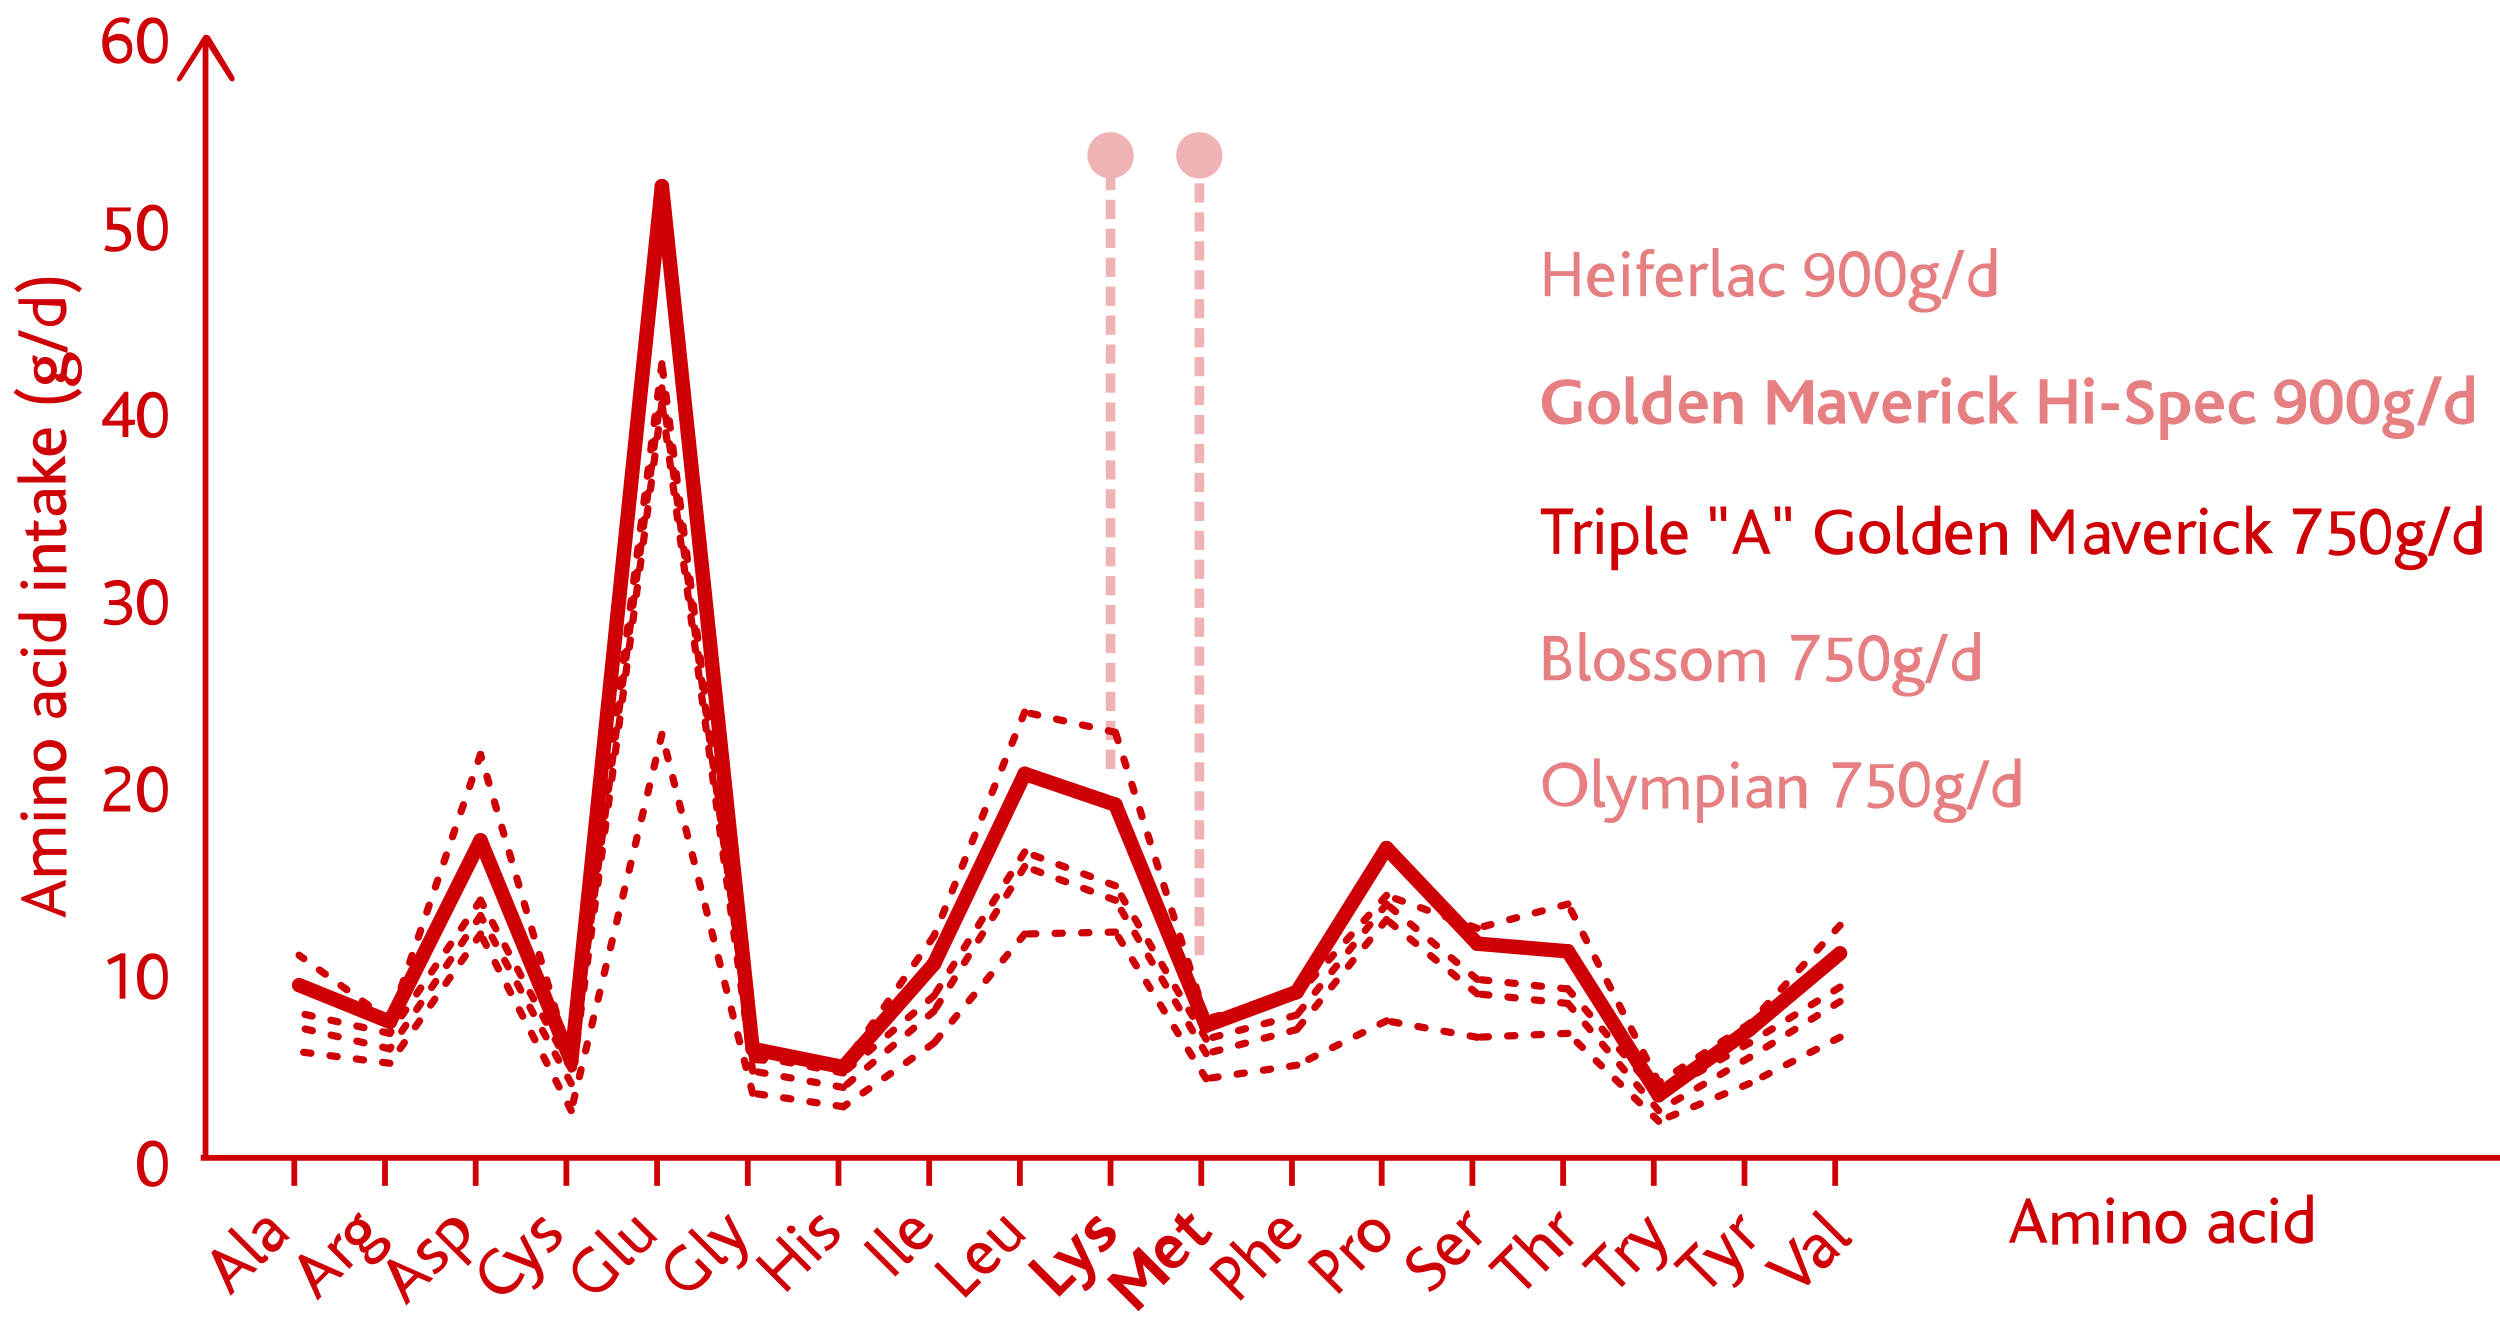 <?xml version="1.0" encoding="utf-8"?>
<!-- Generator: Adobe Illustrator 22.1.0, SVG Export Plug-In . SVG Version: 6.00 Build 0)  -->
<svg version="1.1" id="Layer_1" xmlns="http://www.w3.org/2000/svg" xmlns:xlink="http://www.w3.org/1999/xlink" x="0px" y="0px"
	 viewBox="0 0 259.1 136.7" style="enable-background:new 0 0 259.1 136.7;" xml:space="preserve">
<style type="text/css">
	.st0{opacity:0.5;}
	.st1{enable-background:new    ;}
	.st2{fill:#CE0006;}
	
		.st3{fill:#CE0006;stroke:#CE0006;stroke-width:0.75;stroke-linecap:round;stroke-linejoin:round;stroke-miterlimit:10;stroke-dasharray:0.75,2;}
	.st4{fill:#CE0006;stroke:#CE0006;stroke-width:0.6;stroke-miterlimit:10;}
	.st5{opacity:0.3;}
	.st6{fill:#CE0006;stroke:#CE0006;stroke-miterlimit:10;stroke-dasharray:2,1;}
	.st7{fill:#CE0006;stroke:#CE0006;stroke-miterlimit:10;}
	.st8{fill:#CE0006;stroke:#CE0006;stroke-width:1.5;stroke-linecap:round;stroke-miterlimit:10;}
</style>
<g class="st0">
	<g class="st1">
		<path class="st2" d="M161.3,70.5H160v-4.6h1.3c0.9,0,1.2,0.6,1.2,1.1c0,0.4-0.2,0.8-0.6,1l0,0c0.5,0.1,0.9,0.5,0.9,1.1
			C163,69.8,162.6,70.5,161.3,70.5z M160.7,66.5v1.4h0.6c0.4,0,0.8-0.3,0.8-0.7c0-0.4-0.3-0.7-0.8-0.7
			C161.3,66.5,160.7,66.5,160.7,66.5z M161.4,68.4h-0.7V70h0.6c0.6,0,1-0.3,1-0.8C162.3,68.8,162,68.4,161.4,68.4z"/>
		<path class="st2" d="M164.3,70.6c-0.5,0-0.6-0.3-0.6-0.7v-4.4h0.6v4.1c0,0.3,0.1,0.4,0.3,0.4c0,0,0.1,0,0.2,0l0.1,0.5
			C164.6,70.6,164.5,70.6,164.3,70.6z"/>
		<path class="st2" d="M167.9,67.6c0.3,0.3,0.5,0.8,0.5,1.3s-0.2,1-0.5,1.3s-0.7,0.4-1.1,0.4c-0.4,0-0.8-0.1-1.1-0.4
			s-0.5-0.8-0.5-1.3s0.2-1,0.5-1.3s0.6-0.4,1.1-0.4C167.2,67.1,167.6,67.3,167.9,67.6z M165.8,68.9c0,0.7,0.4,1.2,0.9,1.2
			s0.9-0.5,0.9-1.2s-0.3-1.2-0.9-1.2C166.2,67.6,165.8,68.1,165.8,68.9z"/>
		<path class="st2" d="M169.8,70.6c-0.5,0-0.8-0.1-1.1-0.3l0.2-0.5c0.2,0.1,0.5,0.3,0.8,0.3c0.4,0,0.7-0.2,0.7-0.4
			c0-0.7-1.5-0.5-1.5-1.6c0-0.5,0.4-0.9,1.2-0.9c0.4,0,0.6,0.1,0.9,0.2v0.5c-0.2-0.1-0.5-0.2-0.9-0.2c-0.3,0-0.6,0.1-0.6,0.4
			c0,0.7,1.5,0.5,1.5,1.6C171.1,70.3,170.5,70.6,169.8,70.6z"/>
		<path class="st2" d="M172.5,70.6c-0.5,0-0.8-0.1-1.1-0.3l0.2-0.5c0.2,0.1,0.5,0.3,0.8,0.3c0.4,0,0.7-0.2,0.7-0.4
			c0-0.7-1.5-0.5-1.5-1.6c0-0.5,0.4-0.9,1.2-0.9c0.4,0,0.6,0.1,0.9,0.2v0.5c-0.2-0.1-0.5-0.2-0.9-0.2c-0.3,0-0.6,0.1-0.6,0.4
			c0,0.7,1.5,0.5,1.5,1.6C173.8,70.3,173.2,70.6,172.5,70.6z"/>
		<path class="st2" d="M176.9,67.6c0.3,0.3,0.5,0.8,0.5,1.3s-0.2,1-0.5,1.3s-0.7,0.4-1.1,0.4c-0.4,0-0.8-0.1-1.1-0.4
			s-0.5-0.8-0.5-1.3s0.2-1,0.5-1.3s0.6-0.4,1.1-0.4C176.3,67.1,176.7,67.3,176.9,67.6z M174.9,68.9c0,0.7,0.4,1.2,0.9,1.2
			c0.6,0,0.9-0.5,0.9-1.2s-0.3-1.2-0.9-1.2S174.9,68.1,174.9,68.9z"/>
		<path class="st2" d="M182.3,70.5v-2.1c0-0.4-0.1-0.7-0.5-0.7s-0.7,0.2-1,0.5c0,0,0,0.1,0,0.2v2.2h-0.6v-2.1c0-0.4-0.1-0.7-0.5-0.7
			s-0.7,0.2-1,0.5v2.4h-0.6v-3.3h0.5l0.1,0.4c0.4-0.3,0.8-0.5,1.2-0.5s0.7,0.2,0.8,0.5c0.4-0.3,0.8-0.5,1.2-0.5c0.5,0,1,0.3,1,1.1
			v2.3h-0.6V70.5z"/>
		<path class="st2" d="M186.6,70.5H186c0.3-1.8,1.2-3.3,1.8-4.1h-2.1l-0.1-0.6h3v0.3C187.7,67.4,186.9,68.8,186.6,70.5z"/>
		<path class="st2" d="M191.9,66.5h-1.8v1.3c1.4-0.1,1.9,0.6,1.9,1.4s-0.6,1.5-1.8,1.5c-0.5,0-0.8-0.1-1-0.2l0.2-0.5
			c0.2,0.1,0.4,0.2,0.9,0.2c0.6,0,1.1-0.3,1.1-0.9c0-0.5-0.3-0.9-1.3-0.9h-0.6v-2.3h2.5L191.9,66.5z"/>
		<path class="st2" d="M194.2,70.6c-1,0-1.6-0.8-1.6-2.4s0.7-2.4,1.6-2.4c1,0,1.6,0.8,1.6,2.4S195.2,70.6,194.2,70.6z M194.2,66.4
			c-0.7,0-1,0.8-1,1.8c0,1.2,0.4,1.9,1,1.9c0.7,0,1-0.8,1-1.8C195.2,67.1,194.8,66.4,194.2,66.4z"/>
		<path class="st2" d="M197.7,72.2c-1,0-1.6-0.4-1.6-1c0-0.4,0.3-0.6,0.6-0.8c-0.2-0.1-0.2-0.3-0.2-0.4c0-0.2,0.1-0.4,0.4-0.6
			c-0.4-0.2-0.6-0.6-0.6-1c0-0.7,0.5-1.2,1.3-1.2c0.3,0,0.4,0,0.6,0.1h0.1c0.2-0.2,0.5-0.3,1-0.2l-0.2,0.5c-0.2,0-0.3-0.1-0.5,0
			c0.2,0.2,0.4,0.5,0.4,0.9c0,0.7-0.6,1.2-1.3,1.2c-0.2,0-0.3,0-0.4-0.1c-0.1,0.1-0.1,0.2-0.1,0.3c0,0.5,2.3,0,2.3,1.2
			C199.4,71.7,198.9,72.2,197.7,72.2z M197.2,70.6c-0.2,0.1-0.4,0.3-0.4,0.6c0,0.3,0.4,0.6,1,0.6s1-0.2,1-0.5
			C198.7,70.6,197.6,70.7,197.2,70.6z M197,68.3c0,0.4,0.3,0.7,0.7,0.7s0.7-0.3,0.7-0.7c0-0.4-0.3-0.7-0.7-0.7
			C197.3,67.6,197,67.9,197,68.3z"/>
		<path class="st2" d="M200.1,70.8h-0.6l1.8-5.1h0.6L200.1,70.8z"/>
		<path class="st2" d="M204,70.6c-0.9,0-1.7-0.6-1.7-1.7c0-1,0.8-1.8,1.8-1.8c0.2,0,0.4,0,0.5,0v-1.6h0.6v4.8
			C204.9,70.5,204.5,70.6,204,70.6z M204.5,67.7c-0.1,0-0.2-0.1-0.5-0.1c-0.6,0-1.2,0.5-1.2,1.2s0.4,1.2,1.2,1.2
			c0.2,0,0.3,0,0.4-0.1v-2.2H204.5z"/>
	</g>
</g>
<line class="st3" x1="87.4" y1="114.7" x2="78" y2="113.3"/>
<line class="st3" x1="40.4" y1="110.2" x2="31" y2="109"/>
<line class="st3" x1="49.8" y1="96.8" x2="40.4" y2="110.2"/>
<line class="st3" x1="59.2" y1="115.1" x2="49.8" y2="96.8"/>
<line class="st3" x1="68.6" y1="76.1" x2="59.2" y2="115.1"/>
<line class="st3" x1="78" y1="113.3" x2="68.6" y2="76.1"/>
<line class="st3" x1="96.8" y1="108.1" x2="87.4" y2="114.7"/>
<line class="st3" x1="106.2" y1="96.8" x2="96.8" y2="108.1"/>
<line class="st3" x1="115.6" y1="96.6" x2="106.2" y2="96.8"/>
<line class="st3" x1="125" y1="111.8" x2="115.6" y2="96.6"/>
<line class="st3" x1="134.4" y1="110.4" x2="125" y2="111.8"/>
<line class="st3" x1="143.7" y1="105.8" x2="134.4" y2="110.4"/>
<line class="st3" x1="153.1" y1="107.5" x2="143.7" y2="105.8"/>
<line class="st3" x1="162.5" y1="107.1" x2="153.1" y2="107.5"/>
<line class="st3" x1="171.9" y1="116.2" x2="162.5" y2="107.1"/>
<line class="st3" x1="181.3" y1="112.3" x2="171.9" y2="116.2"/>
<line class="st3" x1="190.7" y1="107.5" x2="181.3" y2="112.3"/>
<g>
	<g>
		<line class="st3" x1="40.4" y1="108.7" x2="31" y2="106.5"/>
		<line class="st3" x1="49.8" y1="94.9" x2="40.4" y2="108.7"/>
		<line class="st3" x1="59.2" y1="112.3" x2="49.8" y2="94.9"/>
		<line class="st3" x1="68.6" y1="41.8" x2="59.2" y2="112.3"/>
		<line class="st3" x1="78" y1="111" x2="68.6" y2="41.8"/>
		<line class="st3" x1="87.4" y1="112.7" x2="78" y2="111"/>
		<line class="st3" x1="96.8" y1="104.8" x2="87.4" y2="112.7"/>
		<line class="st3" x1="106.2" y1="89.8" x2="96.8" y2="104.8"/>
		<line class="st3" x1="115.6" y1="93.3" x2="106.2" y2="89.8"/>
		<line class="st3" x1="125" y1="109.2" x2="115.6" y2="93.3"/>
		<line class="st3" x1="134.4" y1="106.7" x2="125" y2="109.2"/>
		<line class="st3" x1="143.7" y1="95.3" x2="134.4" y2="106.7"/>
		<line class="st3" x1="153.1" y1="103" x2="143.7" y2="95.3"/>
		<line class="st3" x1="162.5" y1="104" x2="153.1" y2="103"/>
		<line class="st3" x1="171.9" y1="115.1" x2="162.5" y2="104"/>
		<line class="st3" x1="181.3" y1="109.6" x2="171.9" y2="115.1"/>
		<line class="st3" x1="190.7" y1="103.8" x2="181.3" y2="109.6"/>
	</g>
</g>
<g>
	<g>
		<line class="st3" x1="40.4" y1="105.8" x2="31" y2="99"/>
		<line class="st3" x1="49.8" y1="78.2" x2="40.4" y2="105.8"/>
		<line class="st3" x1="59.2" y1="110.2" x2="49.8" y2="78.2"/>
		<line class="st3" x1="68.6" y1="37.7" x2="59.2" y2="110.2"/>
		<line class="st3" x1="78" y1="109.8" x2="68.6" y2="37.7"/>
		<line class="st3" x1="87.4" y1="110.4" x2="78" y2="109.8"/>
		<line class="st3" x1="96.8" y1="97" x2="87.4" y2="110.4"/>
		<line class="st3" x1="106.2" y1="73.8" x2="96.8" y2="97"/>
		<line class="st3" x1="115.6" y1="75.9" x2="106.2" y2="73.8"/>
		<line class="st3" x1="125" y1="105.6" x2="115.6" y2="75.9"/>
		<line class="st3" x1="134.4" y1="103.2" x2="125" y2="105.6"/>
		<line class="st3" x1="143.7" y1="92.8" x2="134.4" y2="103.2"/>
		<line class="st3" x1="153.1" y1="96.2" x2="143.7" y2="92.8"/>
		<line class="st3" x1="162.5" y1="93.7" x2="153.1" y2="96.2"/>
		<line class="st3" x1="171.9" y1="112.2" x2="162.5" y2="93.7"/>
		<line class="st3" x1="181.3" y1="106.1" x2="171.9" y2="112.2"/>
		<line class="st3" x1="190.7" y1="95.9" x2="181.3" y2="106.1"/>
	</g>
</g>
<g>
	<g>
		<line class="st3" x1="40.4" y1="107.1" x2="31" y2="105"/>
		<line class="st3" x1="49.8" y1="93.3" x2="40.4" y2="107.1"/>
		<line class="st3" x1="59.2" y1="110.8" x2="49.8" y2="93.3"/>
		<line class="st3" x1="68.6" y1="40.2" x2="59.2" y2="110.8"/>
		<line class="st3" x1="78" y1="109.4" x2="68.6" y2="40.2"/>
		<line class="st3" x1="87.4" y1="111.2" x2="78" y2="109.4"/>
		<line class="st3" x1="96.8" y1="103.2" x2="87.4" y2="111.2"/>
		<line class="st3" x1="106.2" y1="88.3" x2="96.8" y2="103.2"/>
		<line class="st3" x1="115.6" y1="91.8" x2="106.2" y2="88.3"/>
		<line class="st3" x1="125" y1="107.7" x2="115.6" y2="91.8"/>
		<line class="st3" x1="134.4" y1="105.2" x2="125" y2="107.7"/>
		<line class="st3" x1="143.7" y1="93.7" x2="134.4" y2="105.2"/>
		<line class="st3" x1="153.1" y1="101.5" x2="143.7" y2="93.7"/>
		<line class="st3" x1="162.5" y1="102.5" x2="153.1" y2="101.5"/>
		<line class="st3" x1="171.9" y1="113.5" x2="162.5" y2="102.5"/>
		<line class="st3" x1="181.3" y1="108.1" x2="171.9" y2="113.5"/>
		<line class="st3" x1="190.7" y1="102.3" x2="181.3" y2="108.1"/>
	</g>
</g>
<g class="st0">
	<g class="st1">
		<path class="st2" d="M160.5,79.7c0.4-0.4,1-0.7,1.7-0.7s1.3,0.3,1.7,0.7c0.4,0.4,0.6,1,0.6,1.6c0,0.7-0.3,1.3-0.7,1.7
			c-0.4,0.4-1,0.6-1.6,0.6s-1.2-0.2-1.6-0.6c-0.5-0.4-0.7-1-0.7-1.8C159.8,80.7,160.1,80.1,160.5,79.7z M162.1,79.6
			c-1,0-1.6,0.7-1.6,1.8s0.6,1.8,1.6,1.8s1.6-0.7,1.6-1.8C163.8,80.3,163.2,79.6,162.1,79.6z"/>
		<path class="st2" d="M165.8,83.7c-0.5,0-0.6-0.3-0.6-0.7v-4.4h0.6v4.1c0,0.3,0.1,0.4,0.3,0.4c0,0,0.1,0,0.2,0l0.1,0.5
			C166.1,83.7,166,83.7,165.8,83.7z"/>
		<path class="st2" d="M168.4,83.9c-0.4,1.2-0.9,1.4-1.5,1.4c-0.3,0-0.5-0.1-0.7-0.1l0.2-0.5c0.1,0.1,0.3,0.1,0.5,0.1
			c0.4,0,0.7-0.3,1-1.1l-1.5-3.3h0.7l1.1,2.6l0,0l0.9-2.6h0.6L168.4,83.9z"/>
		<path class="st2" d="M174.4,83.7v-2.1c0-0.4-0.1-0.7-0.5-0.7s-0.7,0.2-1,0.5c0,0,0,0.1,0,0.2v2.2h-0.6v-2.1c0-0.4-0.1-0.7-0.5-0.7
			s-0.7,0.2-1,0.5v2.4h-0.6v-3.3h0.5l0.1,0.4c0.4-0.3,0.8-0.5,1.2-0.5s0.7,0.2,0.8,0.5c0.4-0.3,0.8-0.5,1.2-0.5c0.5,0,1,0.3,1,1.1
			v2.3h-0.6V83.7z"/>
		<path class="st2" d="M177,83.7c-0.2,0-0.4,0-0.5-0.1v1.7h-0.6v-4.8c0.3-0.1,0.7-0.2,1.1-0.2c1.1,0,1.7,0.7,1.7,1.7
			C178.7,83.1,177.9,83.7,177,83.7z M177,80.8c-0.2,0-0.4,0-0.5,0.1v2.2c0.2,0.1,0.3,0.1,0.5,0.1c0.7,0,1.1-0.5,1.1-1.2
			C178.1,81.2,177.6,80.8,177,80.8z"/>
		<path class="st2" d="M180.2,79.3c0,0.2-0.2,0.4-0.4,0.4s-0.4-0.2-0.4-0.4c0-0.2,0.2-0.4,0.4-0.4C180.1,78.9,180.2,79.1,180.2,79.3
			z M179.5,83.7v-3.3h0.6v3.3H179.5z"/>
		<path class="st2" d="M183.1,83.7l-0.1-0.3c-0.2,0.2-0.5,0.4-1,0.4c-0.6,0-1-0.4-1-1c0-0.7,0.5-1.1,1.4-1.1h0.6v-0.1
			c0-0.5-0.3-0.7-0.7-0.7s-0.7,0.2-0.9,0.3l-0.2-0.4c0.4-0.3,0.8-0.4,1.2-0.4c0.7,0,1.2,0.3,1.2,1.1v1.1c0,0.8,0,1,0.1,1.1H183.1z
			 M182.9,82.1h-0.6c-0.5,0-0.8,0.2-0.8,0.5s0.2,0.6,0.6,0.6c0.4,0,0.6-0.2,0.8-0.3V82.1z"/>
		<path class="st2" d="M186.5,83.7v-2c0-0.4-0.1-0.8-0.5-0.8s-0.7,0.2-1,0.5v2.4h-0.6v-3.3h0.5l0.1,0.4c0.4-0.3,0.7-0.5,1.2-0.5
			s1,0.3,1,1.2v2.2L186.5,83.7L186.5,83.7z"/>
		<path class="st2" d="M190.9,83.7h-0.6c0.3-1.8,1.2-3.3,1.8-4.1H190l-0.1-0.6h3v0.3C192,80.5,191.2,81.9,190.9,83.7z"/>
		<path class="st2" d="M196.2,79.6h-1.8v1.3c1.4-0.1,1.9,0.6,1.9,1.4s-0.6,1.5-1.8,1.5c-0.5,0-0.8-0.1-1-0.2l0.2-0.5
			c0.2,0.1,0.4,0.2,0.9,0.2c0.6,0,1.1-0.3,1.1-0.9c0-0.5-0.3-0.9-1.3-0.9h-0.6v-2.3h2.5L196.2,79.6z"/>
		<path class="st2" d="M198.4,83.7c-1,0-1.6-0.8-1.6-2.4s0.7-2.4,1.6-2.4c1,0,1.6,0.8,1.6,2.4S199.4,83.7,198.4,83.7z M198.5,79.5
			c-0.7,0-1,0.8-1,1.8c0,1.2,0.4,1.9,1,1.9c0.7,0,1-0.8,1-1.8C199.5,80.2,199.1,79.5,198.5,79.5z"/>
		<path class="st2" d="M202,85.3c-1,0-1.6-0.4-1.6-1c0-0.4,0.3-0.6,0.6-0.8c-0.2-0.1-0.2-0.3-0.2-0.4c0-0.2,0.1-0.4,0.4-0.6
			c-0.4-0.2-0.6-0.6-0.6-1c0-0.7,0.5-1.2,1.3-1.2c0.3,0,0.4,0,0.6,0.1h0.1c0.2-0.2,0.5-0.3,1-0.2l-0.2,0.5c-0.2,0-0.3-0.1-0.5,0
			c0.2,0.2,0.4,0.5,0.4,0.9c0,0.7-0.6,1.2-1.3,1.2c-0.2,0-0.3,0-0.4-0.1c-0.1,0.1-0.1,0.2-0.1,0.3c0,0.5,2.3,0,2.3,1.2
			C203.7,84.8,203.2,85.3,202,85.3z M201.4,83.7c-0.2,0.1-0.4,0.3-0.4,0.6c0,0.3,0.4,0.6,1,0.6s1-0.2,1-0.5
			C203,83.8,201.8,83.8,201.4,83.7z M201.3,81.5c0,0.4,0.3,0.7,0.7,0.7s0.7-0.3,0.7-0.7c0-0.4-0.3-0.7-0.7-0.7
			C201.5,80.8,201.3,81,201.3,81.5z"/>
		<path class="st2" d="M204.4,83.9h-0.6l1.8-5.1h0.6L204.4,83.9z"/>
		<path class="st2" d="M208.2,83.7c-0.9,0-1.7-0.6-1.7-1.7c0-1,0.8-1.8,1.8-1.8c0.2,0,0.4,0,0.5,0v-1.6h0.6v4.8
			C209.1,83.6,208.7,83.7,208.2,83.7z M208.7,80.9c-0.1,0-0.2-0.1-0.5-0.1c-0.6,0-1.2,0.5-1.2,1.2s0.4,1.2,1.2,1.2
			c0.2,0,0.3,0,0.4-0.1v-2.2H208.7z"/>
	</g>
</g>
<g>
	<g class="st1">
		<path class="st2" d="M162.9,53.3h-1.3v4.1H161v-4.1h-1.3v-0.6h3.4L162.9,53.3z"/>
		<path class="st2" d="M164.8,54.7c-0.1,0-0.2-0.1-0.3-0.1c-0.2,0-0.5,0.1-0.7,0.4v2.4h-0.6v-3.3h0.5l0.1,0.4
			c0.4-0.4,0.7-0.5,0.9-0.5s0.3,0.1,0.4,0.1L164.8,54.7z"/>
		<path class="st2" d="M166.2,53c0,0.2-0.2,0.4-0.4,0.4s-0.4-0.2-0.4-0.4s0.2-0.4,0.4-0.4S166.2,52.8,166.2,53z M165.5,57.4v-3.3
			h0.6v3.3H165.5z"/>
		<path class="st2" d="M168.2,57.5c-0.2,0-0.4,0-0.5-0.1v1.7H167v-4.8c0.3-0.1,0.7-0.2,1.1-0.2c1.1,0,1.7,0.7,1.7,1.7
			C169.9,56.8,169.1,57.5,168.2,57.5z M168.2,54.5c-0.2,0-0.4,0-0.5,0.1v2.2c0.2,0.1,0.3,0.1,0.5,0.1c0.7,0,1.1-0.5,1.1-1.2
			C169.2,54.9,168.8,54.5,168.2,54.5z"/>
		<path class="st2" d="M171.2,57.5c-0.5,0-0.6-0.3-0.6-0.7v-4.4h0.6v4.1c0,0.3,0.1,0.4,0.3,0.4c0,0,0.1,0,0.2,0l0.1,0.5
			C171.6,57.4,171.4,57.5,171.2,57.5z"/>
		<path class="st2" d="M172.8,55.9c0,0.6,0.4,1.1,1,1.1c0.3,0,0.6-0.1,0.8-0.2l0.2,0.4c-0.3,0.2-0.7,0.3-1.1,0.3
			c-1.1,0-1.6-0.8-1.6-1.8s0.6-1.7,1.4-1.7c0.9,0,1.4,0.7,1.4,1.7c0,0,0,0.1,0,0.2H172.8z M173.5,54.5c-0.5,0-0.7,0.4-0.7,0.9h1.5
			C174.2,55,174,54.5,173.5,54.5z"/>
		<path class="st2" d="M177.8,54h-0.5l-0.1-1.5h0.6V54z M178.9,54h-0.5l-0.1-1.5h0.6V54z"/>
		<path class="st2" d="M182.8,57.4l-0.5-1.2h-1.8l-0.4,1.2h-0.6l1.8-4.6h0.4l1.8,4.6H182.8z M181.7,54.3c-0.1-0.2-0.1-0.4-0.2-0.6
			l0,0c0,0.2-0.1,0.3-0.2,0.6l-0.5,1.4h1.4L181.7,54.3z"/>
		<path class="st2" d="M184.5,54H184l-0.1-1.5h0.6V54z M185.6,54h-0.5l-0.1-1.5h0.6V54z"/>
		<path class="st2" d="M190.4,57.5c-1.4,0-2.3-1-2.3-2.3c0-1.4,1-2.4,2.5-2.4c0.6,0,1,0.1,1.3,0.3v0.6c-0.3-0.2-0.8-0.4-1.3-0.4
			c-1.2,0-1.8,0.8-1.8,1.8c0,1.1,0.7,1.8,1.8,1.8c0.4,0,0.7-0.1,0.8-0.2v-1.6h0.6V57C191.7,57.2,191.1,57.5,190.4,57.5z"/>
		<path class="st2" d="M195.4,54.4c0.3,0.3,0.5,0.8,0.5,1.3s-0.2,1-0.5,1.3s-0.7,0.4-1.1,0.4c-0.4,0-0.8-0.1-1.1-0.4
			c-0.3-0.3-0.5-0.8-0.5-1.3s0.2-1,0.5-1.3s0.6-0.4,1.1-0.4C194.8,54,195.2,54.2,195.4,54.4z M193.4,55.7c0,0.7,0.4,1.2,0.9,1.2
			c0.6,0,0.9-0.5,0.9-1.2s-0.3-1.2-0.9-1.2S193.4,55,193.4,55.7z"/>
		<path class="st2" d="M197.2,57.5c-0.5,0-0.6-0.3-0.6-0.7v-4.4h0.6v4.1c0,0.3,0.1,0.4,0.3,0.4c0,0,0.1,0,0.2,0l0.1,0.5
			C197.6,57.4,197.4,57.5,197.2,57.5z"/>
		<path class="st2" d="M199.9,57.5c-0.9,0-1.7-0.6-1.7-1.7c0-1,0.8-1.8,1.8-1.8c0.2,0,0.4,0,0.5,0v-1.6h0.6v4.8
			C200.8,57.3,200.4,57.5,199.9,57.5z M200.4,54.6c-0.1,0-0.2-0.1-0.5-0.1c-0.6,0-1.2,0.5-1.2,1.2s0.4,1.2,1.2,1.2
			c0.2,0,0.3,0,0.4-0.1v-2.2H200.4z"/>
		<path class="st2" d="M202.3,55.9c0,0.6,0.4,1.1,1,1.1c0.3,0,0.6-0.1,0.8-0.2l0.2,0.4c-0.3,0.2-0.7,0.3-1.1,0.3
			c-1.1,0-1.6-0.8-1.6-1.8s0.6-1.7,1.4-1.7c0.9,0,1.4,0.7,1.4,1.7c0,0,0,0.1,0,0.2H202.3z M203.1,54.5c-0.5,0-0.7,0.4-0.7,0.9h1.5
			C203.8,55,203.6,54.5,203.1,54.5z"/>
		<path class="st2" d="M207.3,57.4v-2c0-0.4-0.1-0.8-0.5-0.8s-0.7,0.2-1,0.5v2.4h-0.6v-3.3h0.5l0.1,0.4c0.4-0.3,0.7-0.5,1.2-0.5
			s1,0.3,1,1.2v2.2h-0.7V57.4z"/>
		<path class="st2" d="M214.4,57.4v-3.1c0-0.2,0-0.3,0-0.5l0,0c-0.1,0.2-0.2,0.3-0.3,0.5l-1.1,1.8h-0.4l-1.2-1.8
			c-0.1-0.1-0.2-0.2-0.3-0.5l0,0c0,0.2,0,0.3,0,0.5v3.1h-0.6v-4.6h0.6l1.4,2.1c0.1,0.2,0.2,0.3,0.3,0.4l0,0c0.1-0.1,0.1-0.2,0.2-0.4
			l1.3-2.1h0.6v4.6H214.4z"/>
		<path class="st2" d="M218.1,57.4l-0.1-0.3c-0.2,0.2-0.5,0.4-1,0.4c-0.6,0-1-0.4-1-1c0-0.7,0.5-1.1,1.4-1.1h0.6v-0.1
			c0-0.5-0.3-0.7-0.7-0.7s-0.7,0.2-0.9,0.3l-0.2-0.4c0.4-0.3,0.8-0.4,1.2-0.4c0.7,0,1.2,0.3,1.2,1.1v1.1c0,0.8,0,1,0.1,1.1
			C218.7,57.4,218.1,57.4,218.1,57.4z M217.9,55.8h-0.6c-0.5,0-0.8,0.2-0.8,0.5s0.2,0.6,0.6,0.6c0.4,0,0.6-0.2,0.8-0.3V55.8z"/>
		<path class="st2" d="M220.6,57.4h-0.5l-1.3-3.3h0.6l0.9,2.5l0,0l1-2.5h0.6L220.6,57.4z"/>
		<path class="st2" d="M222.9,55.9c0,0.6,0.4,1.1,1,1.1c0.3,0,0.6-0.1,0.8-0.2l0.2,0.4c-0.3,0.2-0.7,0.3-1.1,0.3
			c-1.1,0-1.6-0.8-1.6-1.8s0.6-1.7,1.4-1.7c0.9,0,1.4,0.7,1.4,1.7c0,0,0,0.1,0,0.2H222.9z M223.6,54.5c-0.5,0-0.7,0.4-0.7,0.9h1.5
			C224.4,55,224.1,54.5,223.6,54.5z"/>
		<path class="st2" d="M227.4,54.7c-0.1,0-0.2-0.1-0.3-0.1c-0.2,0-0.5,0.1-0.7,0.4v2.4h-0.6v-3.3h0.5l0.1,0.4
			c0.4-0.4,0.7-0.5,0.9-0.5s0.3,0.1,0.4,0.1L227.4,54.7z"/>
		<path class="st2" d="M228.8,53c0,0.2-0.2,0.4-0.4,0.4S228,53.2,228,53s0.2-0.4,0.4-0.4S228.8,52.8,228.8,53z M228,57.4v-3.3h0.6
			v3.3H228z"/>
		<path class="st2" d="M231,57.5c-1,0-1.6-0.8-1.6-1.7s0.6-1.8,1.7-1.8c0.3,0,0.7,0.1,0.9,0.2v0.6c-0.2-0.1-0.5-0.3-0.9-0.3
			c-0.7,0-1.1,0.5-1.1,1.2s0.4,1.2,1.1,1.2c0.3,0,0.6-0.1,0.8-0.2l0.2,0.4C231.9,57.3,231.5,57.5,231,57.5z"/>
		<path class="st2" d="M234.7,57.4l-1.3-1.7l0,0v1.7h-0.6v-5h0.6v2.8l0,0l1.2-1.2h0.8l-1.4,1.4l1.6,1.9L234.7,57.4L234.7,57.4z"/>
		<path class="st2" d="M238.7,57.4H238c0.3-1.8,1.2-3.3,1.8-4.1h-2.1l-0.1-0.6h3V53C239.8,54.2,239,55.7,238.7,57.4z"/>
		<path class="st2" d="M244,53.4h-1.8v1.3c1.4-0.1,1.9,0.6,1.9,1.4c0,0.8-0.6,1.5-1.8,1.5c-0.5,0-0.8-0.1-1-0.2l0.2-0.5
			c0.2,0.1,0.4,0.2,0.9,0.2c0.6,0,1.1-0.3,1.1-0.9c0-0.5-0.3-0.9-1.3-0.9h-0.6V53h2.5L244,53.4z"/>
		<path class="st2" d="M246.2,57.5c-1,0-1.6-0.8-1.6-2.4s0.7-2.4,1.6-2.4c1,0,1.6,0.8,1.6,2.4S247.2,57.5,246.2,57.5z M246.3,53.3
			c-0.7,0-1,0.8-1,1.8c0,1.2,0.4,1.9,1,1.9c0.7,0,1-0.8,1-1.8C247.3,54,246.9,53.3,246.3,53.3z"/>
		<path class="st2" d="M249.8,59.1c-1,0-1.6-0.4-1.6-1c0-0.4,0.3-0.6,0.6-0.8c-0.2-0.1-0.2-0.3-0.2-0.4c0-0.2,0.1-0.4,0.4-0.6
			c-0.3-0.2-0.6-0.6-0.6-1c0-0.7,0.5-1.2,1.3-1.2c0.3,0,0.4,0,0.6,0.1h0.1c0.2-0.2,0.5-0.3,1-0.2l-0.2,0.5c-0.2,0-0.3-0.1-0.5,0
			c0.2,0.2,0.4,0.5,0.4,0.9c0,0.7-0.6,1.2-1.3,1.2c-0.2,0-0.3,0-0.4-0.1c-0.1,0.1-0.1,0.2-0.1,0.3c0,0.5,2.3,0,2.3,1.2
			C251.5,58.5,251,59.1,249.8,59.1z M249.2,57.4c-0.2,0.1-0.4,0.3-0.4,0.6s0.4,0.6,1,0.6s1-0.2,1-0.5
			C250.8,57.5,249.6,57.6,249.2,57.4z M249.1,55.2c0,0.4,0.3,0.7,0.7,0.7s0.7-0.3,0.7-0.7s-0.3-0.7-0.7-0.7
			C249.3,54.5,249.1,54.8,249.1,55.2z"/>
		<path class="st2" d="M252.2,57.6h-0.6l1.8-5.1h0.6L252.2,57.6z"/>
		<path class="st2" d="M256,57.5c-0.9,0-1.7-0.6-1.7-1.7c0-1,0.8-1.8,1.8-1.8c0.2,0,0.4,0,0.5,0v-1.6h0.6v4.8
			C256.9,57.3,256.5,57.5,256,57.5z M256.5,54.6c-0.1,0-0.2-0.1-0.5-0.1c-0.6,0-1.2,0.5-1.2,1.2s0.4,1.2,1.2,1.2
			c0.2,0,0.3,0,0.4-0.1v-2.2H256.5z"/>
	</g>
</g>
<g>
	<line class="st4" x1="20.8" y1="120" x2="259.3" y2="120"/>
	<g>
		<g>
			<line class="st4" x1="30.5" y1="120" x2="30.5" y2="122.9"/>
			<line class="st4" x1="39.9" y1="120" x2="39.9" y2="122.9"/>
			<line class="st4" x1="49.3" y1="120" x2="49.3" y2="122.9"/>
			<line class="st4" x1="58.7" y1="120" x2="58.7" y2="122.9"/>
			<line class="st4" x1="68.1" y1="120" x2="68.1" y2="122.9"/>
			<line class="st4" x1="77.5" y1="120" x2="77.5" y2="122.9"/>
			<line class="st4" x1="86.9" y1="120" x2="86.9" y2="122.9"/>
			<line class="st4" x1="96.3" y1="120" x2="96.3" y2="122.9"/>
			<line class="st4" x1="105.7" y1="120" x2="105.7" y2="122.9"/>
			<line class="st4" x1="115.1" y1="120" x2="115.1" y2="122.9"/>
			<line class="st4" x1="124.5" y1="120" x2="124.5" y2="122.9"/>
			<line class="st4" x1="133.9" y1="120" x2="133.9" y2="122.9"/>
			<line class="st4" x1="143.2" y1="120" x2="143.2" y2="122.9"/>
			<line class="st4" x1="152.6" y1="120" x2="152.6" y2="122.9"/>
			<line class="st4" x1="162" y1="120" x2="162" y2="122.9"/>
			<line class="st4" x1="171.4" y1="120" x2="171.4" y2="122.9"/>
			<line class="st4" x1="180.8" y1="120" x2="180.8" y2="122.9"/>
			<line class="st4" x1="190.2" y1="120" x2="190.2" y2="122.9"/>
		</g>
	</g>
</g>
<g class="st1">
	<path class="st2" d="M15.8,123c-1,0-1.6-0.8-1.6-2.4s0.7-2.4,1.6-2.4c1,0,1.6,0.8,1.6,2.4S16.8,123,15.8,123z M15.9,118.8
		c-0.7,0-1,0.8-1,1.8c0,1.2,0.4,1.9,1,1.9c0.7,0,1-0.8,1-1.8C16.9,119.4,16.5,118.8,15.9,118.8z"/>
</g>
<g class="st1">
	<path class="st2" d="M12.4,103.5v-4l-1.1,0.5l-0.2-0.5l1.4-0.7H13v4.7H12.4z"/>
	<path class="st2" d="M15.8,103.6c-1,0-1.6-0.8-1.6-2.4s0.7-2.4,1.6-2.4c1,0,1.6,0.8,1.6,2.4S16.8,103.6,15.8,103.6z M15.9,99.4
		c-0.7,0-1,0.8-1,1.8c0,1.2,0.4,1.9,1,1.9c0.7,0,1-0.8,1-1.8C16.9,100,16.5,99.4,15.9,99.4z"/>
</g>
<g class="st1">
	<path class="st2" d="M10.7,84.1c0.2-2.5,2.3-2.4,2.3-3.5c0-0.5-0.3-0.6-0.8-0.6s-0.9,0.2-1.2,0.3l-0.2-0.5c0.3-0.2,0.8-0.4,1.4-0.4
		c0.9,0,1.3,0.5,1.3,1.1c0,1.4-1.9,1.4-2.2,3h2.2v0.6H10.7z"/>
	<path class="st2" d="M15.8,84.2c-1,0-1.6-0.8-1.6-2.4s0.7-2.4,1.6-2.4c1,0,1.6,0.8,1.6,2.4S16.8,84.2,15.8,84.2z M15.9,80
		c-0.7,0-1,0.8-1,1.8c0,1.2,0.4,1.9,1,1.9c0.7,0,1-0.8,1-1.8C16.9,80.7,16.5,80,15.9,80z"/>
</g>
<g class="st1">
	<path class="st2" d="M11.9,64.8c-0.5,0-0.9-0.1-1.2-0.2l0.2-0.5c0.3,0.1,0.6,0.2,1.1,0.2s1.1-0.3,1.1-0.8c0-0.5-0.3-0.8-1.2-0.8
		h-0.6v-0.5h0.5c0.9,0,1.2-0.4,1.2-0.8c0-0.4-0.3-0.7-0.8-0.7S11.3,60.9,11,61l-0.2-0.5c0.3-0.2,0.8-0.4,1.4-0.4
		c0.9,0,1.3,0.5,1.3,1.1c0,0.5-0.3,0.9-0.7,1.1l0,0c0.5,0.1,0.9,0.5,0.9,1C13.7,64.1,13.1,64.8,11.9,64.8z"/>
	<path class="st2" d="M15.8,64.8c-1,0-1.6-0.8-1.6-2.4s0.7-2.4,1.6-2.4c1,0,1.6,0.8,1.6,2.4C17.4,64,16.8,64.8,15.8,64.8z
		 M15.9,60.6c-0.7,0-1,0.8-1,1.8c0,1.2,0.4,1.9,1,1.9c0.7,0,1-0.8,1-1.8C16.9,61.3,16.5,60.6,15.9,60.6z"/>
</g>
<g class="st1">
	<path class="st2" d="M13.3,44.1v1.2h-0.6v-1.2h-2.1v-0.5l2.3-3h0.4v2.9H14V44L13.3,44.1L13.3,44.1z M11.3,43.6c0.2,0,0.4,0,0.6,0
		h0.8v-1.3c0-0.2,0-0.5,0-0.6L11.3,43.6z"/>
	<path class="st2" d="M15.8,45.4c-1,0-1.6-0.8-1.6-2.4s0.7-2.4,1.6-2.4c1,0,1.6,0.8,1.6,2.4S16.8,45.4,15.8,45.4z M15.9,41.2
		c-0.7,0-1,0.8-1,1.8c0,1.2,0.4,1.9,1,1.9c0.7,0,1-0.8,1-1.8C16.9,41.9,16.5,41.2,15.9,41.2z"/>
</g>
<g class="st1">
	<path class="st2" d="M13.5,21.9h-1.8v1.3c1.4-0.1,1.9,0.6,1.9,1.4s-0.6,1.5-1.8,1.5c-0.5,0-0.8-0.1-1-0.2l0.2-0.5
		c0.2,0.1,0.4,0.2,0.9,0.2c0.6,0,1.1-0.3,1.1-0.9c0-0.5-0.3-0.9-1.3-0.9h-0.6v-2.3h2.5L13.5,21.9z"/>
	<path class="st2" d="M15.8,26c-1,0-1.6-0.8-1.6-2.4s0.7-2.4,1.6-2.4c1,0,1.6,0.8,1.6,2.4S16.8,26,15.8,26z M15.9,21.8
		c-0.7,0-1,0.8-1,1.8c0,1.2,0.4,1.9,1,1.9c0.7,0,1-0.8,1-1.8C16.9,22.5,16.5,21.8,15.9,21.8z"/>
</g>
<g class="st1">
	<path class="st2" d="M12.3,6.6c-0.9,0-1.7-0.6-1.7-2.2c0-1.4,0.8-2.6,2-2.6c0.3,0,0.6,0,0.9,0.2l-0.2,0.5c-0.2-0.1-0.5-0.2-0.7-0.2
		c-0.7,0-1.3,0.6-1.4,1.6c0.3-0.2,0.7-0.4,1.1-0.4c0.7,0,1.4,0.5,1.4,1.4C13.8,6,13.1,6.6,12.3,6.6z M11.3,4.5c0,0.9,0.4,1.6,1,1.6
		c0.5,0,0.9-0.3,0.9-1c0-0.6-0.4-0.9-0.9-0.9C11.9,4.1,11.5,4.3,11.3,4.5z"/>
	<path class="st2" d="M15.8,6.6c-1,0-1.6-0.8-1.6-2.4s0.7-2.4,1.6-2.4c1,0,1.6,0.8,1.6,2.4S16.8,6.6,15.8,6.6z M15.9,2.4
		c-0.7,0-1,0.8-1,1.8c0,1.2,0.4,1.9,1,1.9c0.7,0,1-0.8,1-1.8C16.9,3.1,16.5,2.4,15.9,2.4z"/>
</g>
<g>
	<g>
		<line class="st4" x1="21.3" y1="119.9" x2="21.3" y2="4.3"/>
		<g>
			<path class="st2" d="M24.2,8.4c-0.1,0.1-0.3,0-0.4-0.1l-2.5-3.9l-2.5,3.9c-0.1,0.1-0.3,0.2-0.4,0.1s-0.1-0.3,0-0.4l2.7-4.3
				c0.1-0.1,0.2-0.1,0.3-0.1s0.2,0.1,0.3,0.1L24.3,8c0,0.1,0,0.1,0,0.2C24.4,8.2,24.3,8.3,24.2,8.4z"/>
		</g>
	</g>
</g>
<g class="st1">
	<path class="st2" d="M6.8,91.8l-1.2,0.5v1.8l1.2,0.4v0.6l-4.6-1.8V93l4.6-1.8V91.8z M3.7,93c-0.2,0.1-0.4,0.1-0.6,0.2l0,0
		c0.2,0,0.3,0.1,0.6,0.2l1.4,0.5v-1.4L3.7,93z"/>
	<path class="st2" d="M6.8,86.5H4.7c-0.4,0-0.7,0-0.7,0.5c0,0.4,0.2,0.7,0.5,1c0,0,0.1,0,0.2,0h2.2v0.6H4.7c-0.4,0-0.7,0.1-0.7,0.5
		s0.2,0.7,0.5,1h2.4v0.6H3.5v-0.5l0.4-0.1c-0.3-0.4-0.5-0.8-0.5-1.2c0-0.4,0.2-0.7,0.5-0.8c-0.3-0.4-0.5-0.8-0.5-1.2
		c0-0.5,0.3-1,1.1-1h2.3V86.5z"/>
	<path class="st2" d="M2.5,84.2c0.2,0,0.4,0.2,0.4,0.4c0,0.2-0.2,0.4-0.4,0.4s-0.4-0.2-0.4-0.4C2.1,84.3,2.2,84.2,2.5,84.2z
		 M6.8,84.9H3.5v-0.6h3.3V84.9z"/>
	<path class="st2" d="M6.8,81.2h-2c-0.4,0-0.8,0.1-0.8,0.5s0.2,0.7,0.5,1h2.4v0.6H3.5v-0.5l0.4-0.1c-0.3-0.4-0.5-0.7-0.5-1.2
		s0.3-1,1.2-1h2.2V81.2z"/>
	<path class="st2" d="M3.9,77.2c0.3-0.3,0.8-0.5,1.3-0.5s1,0.2,1.3,0.5s0.4,0.7,0.4,1.1s-0.1,0.8-0.4,1.1c-0.3,0.3-0.8,0.5-1.3,0.5
		s-1-0.2-1.3-0.5s-0.4-0.6-0.4-1.1C3.4,77.8,3.6,77.5,3.9,77.2z M5.1,79.2c0.7,0,1.2-0.4,1.2-0.9c0-0.6-0.5-0.9-1.2-0.9
		s-1.2,0.3-1.2,0.9S4.4,79.2,5.1,79.2z"/>
	<path class="st2" d="M6.8,72.3l-0.3,0.1c0.2,0.2,0.4,0.5,0.4,1c0,0.6-0.4,1-1,1c-0.7,0-1.1-0.5-1.1-1.4v-0.6H4.7
		c-0.5,0-0.7,0.3-0.7,0.7c0,0.4,0.2,0.7,0.3,0.9l-0.4,0.2c-0.3-0.4-0.4-0.8-0.4-1.2c0-0.7,0.3-1.2,1.1-1.2h1.1c0.8,0,1,0,1.1-0.1
		V72.3z M5.2,72.5v0.6c0,0.5,0.2,0.8,0.5,0.8s0.6-0.2,0.6-0.6S6.1,72.7,6,72.5H5.2z"/>
	<path class="st2" d="M6.9,69.6c0,1-0.8,1.6-1.7,1.6s-1.8-0.6-1.8-1.7c0-0.4,0.1-0.7,0.2-0.9h0.6c-0.1,0.2-0.3,0.5-0.3,0.9
		c0,0.7,0.5,1.1,1.2,1.1s1.2-0.4,1.2-1.1c0-0.3-0.1-0.6-0.2-0.8l0.4-0.2C6.7,68.8,6.9,69.2,6.9,69.6z"/>
	<path class="st2" d="M2.5,67.2c0.2,0,0.4,0.2,0.4,0.4c0,0.2-0.2,0.4-0.4,0.4s-0.4-0.2-0.4-0.4C2.1,67.4,2.2,67.2,2.5,67.2z
		 M6.8,67.9H3.5v-0.6h3.3V67.9z"/>
	<path class="st2" d="M6.9,64.8c0,0.9-0.6,1.7-1.7,1.7c-1,0-1.8-0.8-1.8-1.8c0-0.2,0-0.4,0-0.5H1.9v-0.6h4.8
		C6.8,63.9,6.9,64.3,6.9,64.8z M4,64.3c0,0.1-0.1,0.2-0.1,0.5c0,0.6,0.5,1.2,1.2,1.2s1.2-0.4,1.2-1.2c0-0.2,0-0.3-0.1-0.4L4,64.3
		L4,64.3z"/>
	<path class="st2" d="M2.5,60.2c0.2,0,0.4,0.2,0.4,0.4S2.7,61,2.5,61s-0.4-0.2-0.4-0.4S2.2,60.2,2.5,60.2z M6.8,61H3.5v-0.6h3.3V61z
		"/>
	<path class="st2" d="M6.8,57.2h-2c-0.4,0-0.8,0.1-0.8,0.5s0.2,0.7,0.5,1h2.4v0.6H3.5v-0.5l0.4-0.1c-0.3-0.4-0.5-0.7-0.5-1.2
		s0.3-1,1.2-1h2.2V57.2z"/>
	<path class="st2" d="M6.9,54.8c0,0.5-0.3,0.7-0.7,0.7H4v0.6H3.5v-0.6H2.8l-0.2-0.6h0.9v-1L4,54.1v0.8h1.9c0.3,0,0.4-0.1,0.4-0.3
		S6.2,54.2,6.1,54l0.4-0.2C6.8,54.1,6.9,54.5,6.9,54.8z"/>
	<path class="st2" d="M6.8,51.3l-0.3,0.1c0.2,0.2,0.4,0.5,0.4,1c0,0.6-0.4,1-1,1c-0.7,0-1.1-0.5-1.1-1.4v-0.6H4.7
		c-0.5,0-0.7,0.3-0.7,0.7s0.2,0.7,0.3,0.9l-0.4,0.2c-0.3-0.4-0.4-0.8-0.4-1.2c0-0.7,0.3-1.2,1.1-1.2h1.1c0.8,0,1,0,1.1-0.1V51.3z
		 M5.2,51.4V52c0,0.5,0.2,0.8,0.5,0.8s0.6-0.2,0.6-0.6c0-0.4-0.2-0.6-0.3-0.8H5.2z"/>
	<path class="st2" d="M6.8,48l-1.7,1.3l0,0h1.7V50h-5v-0.6h2.8l0,0l-1.2-1.2v-0.8l1.4,1.4l1.9-1.6L6.8,48L6.8,48z"/>
	<path class="st2" d="M5.3,46.5c0.6,0,1.1-0.4,1.1-1c0-0.3-0.1-0.6-0.2-0.8l0.4-0.2c0.2,0.3,0.3,0.7,0.3,1.1c0,1.1-0.8,1.6-1.8,1.6
		s-1.7-0.6-1.7-1.4c0-0.9,0.7-1.4,1.7-1.4c0,0,0.1,0,0.2,0V46.5z M3.9,45.7c0,0.5,0.4,0.7,0.9,0.7V45C4.4,45,3.9,45.2,3.9,45.7z"/>
	<path class="st2" d="M8.5,40.7c-1,0.9-2.2,1.1-3.5,1.1s-2.5-0.2-3.6-1.1l0.3-0.4c0.9,0.6,1.6,0.9,3.2,0.9s2.3-0.3,3.2-0.9L8.5,40.7
		z"/>
	<path class="st2" d="M8.5,38.4c0,1-0.4,1.6-1,1.6c-0.4,0-0.6-0.3-0.8-0.6c-0.1,0.2-0.3,0.2-0.4,0.2c-0.2,0-0.4-0.1-0.6-0.4
		c-0.2,0.4-0.6,0.6-1,0.6c-0.7,0-1.2-0.5-1.2-1.3c0-0.3,0-0.4,0.1-0.6v-0.1c-0.2-0.2-0.3-0.5-0.2-1L3.9,37c0,0.2-0.1,0.3,0,0.5
		C4,37.2,4.3,37,4.7,37c0.7,0,1.2,0.6,1.2,1.3c0,0.2,0,0.3-0.1,0.4c0.1,0.1,0.2,0.1,0.3,0.1c0.5,0,0-2.3,1.2-2.3
		C8,36.7,8.5,37.2,8.5,38.4z M4.6,39.1c0.4,0,0.7-0.3,0.7-0.7S5,37.7,4.6,37.7c-0.4,0-0.7,0.3-0.7,0.7C3.9,38.8,4.2,39.1,4.6,39.1z
		 M6.9,38.9c0.1,0.2,0.3,0.4,0.6,0.4c0.3,0,0.6-0.4,0.6-1s-0.2-1-0.5-1C6.9,37.3,7,38.5,6.9,38.9z"/>
	<path class="st2" d="M7,36v0.6l-5.1-1.8v-0.6L7,36z"/>
	<path class="st2" d="M6.9,32.1c0,0.9-0.6,1.7-1.7,1.7c-1,0-1.8-0.8-1.8-1.8c0-0.2,0-0.4,0-0.5H1.9V31h4.8
		C6.8,31.2,6.9,31.6,6.9,32.1z M4,31.6c0,0.1-0.1,0.2-0.1,0.5c0,0.6,0.5,1.2,1.2,1.2s1.2-0.4,1.2-1.2c0-0.2,0-0.3-0.1-0.4L4,31.6
		L4,31.6z"/>
	<path class="st2" d="M8.5,29.9l-0.3,0.4c-0.9-0.6-1.6-0.9-3.2-0.9s-2.3,0.3-3.2,0.9l-0.3-0.4c1-0.9,2.2-1.1,3.6-1.1
		S7.4,29,8.5,29.9z"/>
</g>
<g class="st1">
	<path class="st2" d="M211.5,128.8l-0.5-1.2h-1.8l-0.4,1.2h-0.6l1.8-4.6h0.4l1.8,4.6H211.5z M210.3,125.7c-0.1-0.2-0.1-0.4-0.2-0.6
		l0,0c0,0.2-0.1,0.3-0.2,0.6l-0.5,1.4h1.4L210.3,125.7z"/>
	<path class="st2" d="M216.9,128.8v-2.1c0-0.4-0.1-0.7-0.5-0.7s-0.7,0.2-1,0.5c0,0,0,0.1,0,0.2v2.2h-0.6v-2.1c0-0.4-0.1-0.7-0.5-0.7
		s-0.7,0.2-1,0.5v2.4h-0.6v-3.3h0.5l0.1,0.4c0.4-0.3,0.8-0.5,1.2-0.5s0.7,0.2,0.8,0.5c0.4-0.3,0.8-0.5,1.2-0.5c0.5,0,1,0.3,1,1.1
		v2.3h-0.6V128.8z"/>
	<path class="st2" d="M219.1,124.5c0,0.2-0.2,0.4-0.4,0.4s-0.4-0.2-0.4-0.4c0-0.2,0.2-0.4,0.4-0.4
		C219,124.1,219.1,124.3,219.1,124.5z M218.4,128.8v-3.3h0.6v3.3H218.4z"/>
	<path class="st2" d="M222.1,128.8v-2c0-0.4-0.1-0.8-0.5-0.8s-0.7,0.2-1,0.5v2.4H220v-3.3h0.5l0.1,0.4c0.4-0.3,0.7-0.5,1.2-0.5
		s1,0.3,1,1.2v2.2L222.1,128.8L222.1,128.8z"/>
	<path class="st2" d="M226.1,125.9c0.3,0.3,0.5,0.8,0.5,1.3s-0.2,1-0.5,1.3c-0.3,0.3-0.7,0.4-1.1,0.4c-0.4,0-0.8-0.1-1.1-0.4
		c-0.3-0.3-0.5-0.8-0.5-1.3s0.2-1,0.5-1.3s0.6-0.4,1.1-0.4C225.5,125.4,225.8,125.6,226.1,125.9z M224.1,127.2
		c0,0.7,0.4,1.2,0.9,1.2s0.9-0.5,0.9-1.2s-0.3-1.2-0.9-1.2C224.4,126,224.1,126.4,224.1,127.2z"/>
	<path class="st2" d="M231,128.8l-0.1-0.3c-0.2,0.2-0.5,0.4-1,0.4c-0.6,0-1-0.4-1-1c0-0.7,0.5-1.1,1.4-1.1h0.6v-0.1
		c0-0.5-0.3-0.7-0.7-0.7s-0.7,0.2-0.9,0.3l-0.2-0.4c0.4-0.3,0.8-0.4,1.2-0.4c0.7,0,1.2,0.3,1.2,1.1v1.1c0,0.8,0,1,0.1,1.1H231z
		 M230.8,127.3h-0.6c-0.5,0-0.8,0.2-0.8,0.5s0.2,0.6,0.6,0.6c0.4,0,0.6-0.2,0.8-0.3V127.3z"/>
	<path class="st2" d="M233.7,128.9c-1,0-1.6-0.8-1.6-1.7c0-0.9,0.6-1.8,1.7-1.8c0.3,0,0.7,0.1,0.9,0.2v0.6c-0.2-0.1-0.5-0.3-0.9-0.3
		c-0.7,0-1.1,0.5-1.1,1.2s0.4,1.2,1.1,1.2c0.3,0,0.6-0.1,0.8-0.2l0.2,0.4C234.5,128.7,234.1,128.9,233.7,128.9z"/>
	<path class="st2" d="M236.1,124.5c0,0.2-0.2,0.4-0.4,0.4s-0.4-0.2-0.4-0.4c0-0.2,0.2-0.4,0.4-0.4
		C235.9,124.1,236.1,124.3,236.1,124.5z M235.4,128.8v-3.3h0.6v3.3H235.4z"/>
	<path class="st2" d="M238.5,128.9c-0.9,0-1.7-0.6-1.7-1.7c0-1,0.8-1.8,1.8-1.8c0.2,0,0.4,0,0.5,0v-1.6h0.6v4.8
		C239.4,128.8,239,128.9,238.5,128.9z M239.1,126c-0.1,0-0.2-0.1-0.5-0.1c-0.6,0-1.2,0.5-1.2,1.2s0.4,1.2,1.2,1.2
		c0.2,0,0.3,0,0.4-0.1V126H239.1z"/>
</g>
<g class="st1">
	<path class="st2" d="M26.3,131.9l-1.2-0.5l-1.3,1.3l0.5,1.2l-0.4,0.4l-2-4.5l0.3-0.3l4.5,2L26.3,131.9z M23.3,130.6
		c-0.2-0.1-0.4-0.2-0.5-0.3l0,0c0.1,0.1,0.2,0.3,0.3,0.5l0.6,1.4l1-1L23.3,130.6z"/>
	<path class="st2" d="M27.6,130.7c-0.3,0.3-0.6,0.3-0.9,0l-3.1-3.1l0.4-0.4l2.9,2.9c0.2,0.2,0.3,0.2,0.4,0.1c0,0,0.1-0.1,0.1-0.2
		l0.4,0.3C27.8,130.5,27.8,130.6,27.6,130.7z"/>
	<path class="st2" d="M29.7,128.5l-0.3-0.1c0,0.3-0.1,0.6-0.4,1c-0.4,0.4-1,0.5-1.5,0s-0.4-1.1,0.2-1.7l0.4-0.5l-0.1-0.1
		c-0.4-0.4-0.7-0.3-1,0s-0.4,0.6-0.4,0.8l-0.5-0.1c0.1-0.5,0.3-0.8,0.6-1.1c0.5-0.5,1.1-0.6,1.7,0l0.8,0.8c0.6,0.6,0.7,0.7,0.9,0.8
		L29.7,128.5z M28.5,127.5l-0.4,0.4c-0.4,0.4-0.4,0.7-0.2,0.9c0.2,0.2,0.5,0.3,0.8,0s0.3-0.6,0.3-0.8L28.5,127.5z"/>
</g>
<g class="st1">
	<path class="st2" d="M35.3,132.4l-1.2-0.5l-1.3,1.3l0.5,1.2l-0.4,0.4l-2-4.5l0.3-0.3l4.5,2L35.3,132.4z M32.3,131.1
		c-0.2-0.1-0.4-0.2-0.5-0.3l0,0c0.1,0.1,0.2,0.3,0.3,0.5l0.6,1.4l1-1L32.3,131.1z"/>
	<path class="st2" d="M35.4,128.5c-0.1,0-0.2,0.1-0.3,0.2c-0.1,0.1-0.2,0.4-0.2,0.7l1.7,1.7l-0.4,0.4l-2.3-2.3l0.4-0.4l0.3,0.2
		c0-0.6,0.2-0.8,0.3-1c0.1-0.1,0.2-0.2,0.3-0.2L35.4,128.5z"/>
	<path class="st2" d="M39.8,130.4c-0.7,0.7-1.4,0.8-1.8,0.4c-0.3-0.3-0.3-0.6-0.1-1c-0.2,0.1-0.3,0-0.5-0.1
		c-0.1-0.1-0.2-0.4-0.2-0.7c-0.4,0.1-0.8,0-1.1-0.3c-0.5-0.5-0.5-1.2,0-1.8c0.2-0.2,0.3-0.3,0.5-0.3c0,0,0,0,0.1-0.1
		c0-0.2,0.1-0.6,0.5-0.9l0.3,0.5c-0.2,0.1-0.3,0.2-0.3,0.3c0.3,0,0.6,0.1,0.9,0.4c0.5,0.5,0.5,1.3-0.1,1.8c-0.1,0.1-0.2,0.2-0.4,0.3
		c0,0.1,0,0.2,0.1,0.3c0.3,0.3,1.6-1.6,2.5-0.7C40.6,128.8,40.6,129.5,39.8,130.4z M36.5,128.2c0.3,0.3,0.7,0.3,1,0s0.3-0.7,0-1
		s-0.7-0.3-1,0C36.3,127.5,36.2,127.8,36.5,128.2z M38.2,129.6c0,0.2-0.1,0.5,0.1,0.7c0.2,0.2,0.7,0.1,1.1-0.3
		c0.4-0.4,0.5-0.8,0.3-1.1C39.4,128.5,38.6,129.4,38.2,129.6z"/>
</g>
<g class="st1">
	<path class="st2" d="M44.5,132.9l-1.2-0.5l-1.3,1.3l0.5,1.2l-0.4,0.4l-2-4.5l0.3-0.3l4.5,2L44.5,132.9z M41.5,131.5
		c-0.2-0.1-0.4-0.2-0.5-0.3l0,0c0.1,0.1,0.2,0.3,0.3,0.5l0.6,1.4l1-1L41.5,131.5z"/>
	<path class="st2" d="M45.9,131.5c-0.4,0.4-0.7,0.5-0.9,0.6l-0.2-0.5c0.2,0,0.5-0.2,0.8-0.4c0.3-0.3,0.3-0.6,0.1-0.8
		c-0.5-0.5-1.4,0.7-2.2-0.1c-0.4-0.4-0.4-0.9,0.2-1.5c0.3-0.3,0.5-0.4,0.7-0.5l0.4,0.4c-0.2,0.1-0.5,0.2-0.7,0.5
		c-0.2,0.2-0.3,0.5-0.1,0.7c0.5,0.5,1.4-0.7,2.2,0C46.6,130.4,46.4,131,45.9,131.5z"/>
	<path class="st2" d="M48.1,129.3c-0.2,0.2-0.3,0.2-0.4,0.3l1.2,1.2l-0.4,0.4l-3.4-3.4c0.1-0.2,0.3-0.6,0.7-1c0.8-0.8,1.7-0.7,2.4,0
		C48.8,127.7,48.7,128.7,48.1,129.3z M46,127.3c-0.2,0.2-0.2,0.3-0.3,0.4l1.6,1.6c0.2-0.1,0.3-0.1,0.4-0.3c0.5-0.5,0.4-1.1-0.1-1.6
		C47,126.8,46.4,126.9,46,127.3z"/>
</g>
<g class="st1">
	<path class="st2" d="M53.6,133.4c-1,1-2.3,0.9-3.2-0.1c-0.9-0.9-1-2.4,0-3.4c0.4-0.4,0.8-0.6,1-0.6l0.4,0.4
		c-0.4,0.1-0.7,0.2-1.1,0.6c-0.7,0.7-0.6,1.8,0.1,2.5c0.7,0.7,1.7,0.8,2.5,0.1c0.3-0.3,0.5-0.6,0.6-1l0.5,0.2
		C54.1,132.7,53.9,133.1,53.6,133.4z"/>
	<path class="st2" d="M56,131.2c0.6,1.2,0.3,1.7-0.1,2.1c-0.2,0.2-0.4,0.3-0.6,0.4l-0.2-0.4c0.1,0,0.3-0.1,0.4-0.3
		c0.3-0.3,0.3-0.7-0.1-1.5l-3.4-1.3l0.5-0.5l2.6,1l0,0l-1.2-2.4l0.4-0.4L56,131.2z"/>
	<path class="st2" d="M57.7,129.3c-0.4,0.4-0.7,0.5-0.9,0.6l-0.2-0.5c0.2,0,0.5-0.2,0.8-0.4c0.3-0.3,0.3-0.6,0.1-0.8
		c-0.5-0.5-1.4,0.7-2.2-0.1c-0.4-0.4-0.4-0.9,0.2-1.5c0.3-0.3,0.5-0.4,0.7-0.5l0.4,0.4c-0.2,0.1-0.5,0.2-0.7,0.5
		c-0.2,0.2-0.3,0.5-0.1,0.7c0.5,0.5,1.4-0.7,2.2,0C58.4,128.2,58.2,128.8,57.7,129.3z"/>
</g>
<g class="st1">
	<path class="st2" d="M63.4,133.2c-1,1-2.3,0.9-3.3,0c-1-1-1-2.4,0-3.4c0.4-0.4,0.8-0.6,1.1-0.7l0.4,0.5c-0.3,0.1-0.8,0.3-1.2,0.7
		c-0.8,0.8-0.7,1.8,0,2.5c0.8,0.8,1.8,0.8,2.6,0c0.3-0.3,0.4-0.5,0.5-0.7l-1.1-1.1l0.4-0.4l1.4,1.4
		C64.1,132.1,63.9,132.7,63.4,133.2z"/>
	<path class="st2" d="M65.6,130.9c-0.3,0.3-0.6,0.3-0.9,0l-3.1-3.1l0.4-0.4l2.9,2.9c0.2,0.2,0.3,0.2,0.4,0.1c0,0,0.1-0.1,0.1-0.2
		l0.4,0.3C65.8,130.7,65.7,130.8,65.6,130.9z"/>
	<path class="st2" d="M67.9,128.6l-0.3-0.1c0,0.3-0.1,0.7-0.5,1c-0.3,0.3-0.9,0.6-1.6-0.1l-1.5-1.5l0.4-0.4l1.5,1.5
		c0.4,0.4,0.7,0.4,1,0.1c0.3-0.3,0.3-0.6,0.3-0.8l-1.8-1.8l0.4-0.4l1.5,1.5c0.6,0.6,0.8,0.8,0.9,0.8L67.9,128.6z"/>
</g>
<g class="st1">
	<path class="st2" d="M73,133c-1,1-2.3,0.9-3.3,0c-1-1-1-2.4,0-3.4c0.4-0.4,0.8-0.6,1.1-0.7l0.4,0.5c-0.3,0.1-0.8,0.3-1.2,0.7
		c-0.8,0.8-0.7,1.8,0,2.5c0.8,0.8,1.8,0.8,2.6,0c0.3-0.3,0.4-0.5,0.5-0.7l-1.1-1.1l0.4-0.4l1.4,1.4C73.8,132,73.5,132.6,73,133z"/>
	<path class="st2" d="M75.3,130.8c-0.3,0.3-0.6,0.3-0.9,0l-3.1-3.1l0.4-0.4l2.9,2.9c0.2,0.2,0.3,0.2,0.4,0.1c0,0,0.1-0.1,0.1-0.2
		l0.4,0.3C75.5,130.6,75.4,130.7,75.3,130.8z"/>
	<path class="st2" d="M77.2,129.1c0.5,1.2,0.3,1.7-0.1,2.1c-0.2,0.2-0.4,0.3-0.6,0.4l-0.2-0.4c0.1,0,0.3-0.1,0.4-0.3
		c0.3-0.3,0.3-0.7-0.1-1.5l-3.4-1.3l0.5-0.5l2.6,1l0,0l-1.2-2.4l0.4-0.4L77.2,129.1z"/>
</g>
<g class="st1">
	<path class="st2" d="M83.7,131.8l-1.5-1.5l-1.7,1.7l1.5,1.5l-0.4,0.4l-3.3-3.3l0.4-0.4l1.4,1.4l1.7-1.7l-1.4-1.4l0.4-0.4l3.3,3.3
		L83.7,131.8z"/>
	<path class="st2" d="M82.3,127.1c0.2,0.2,0.2,0.4,0,0.6s-0.4,0.2-0.6,0s-0.2-0.4,0-0.6C81.8,127,82.1,127,82.3,127.1z M84.8,130.7
		l-2.3-2.3l0.4-0.4l2.3,2.3L84.8,130.7z"/>
	<path class="st2" d="M86.5,129.1c-0.4,0.4-0.7,0.5-0.9,0.6l-0.2-0.5c0.2,0,0.5-0.2,0.8-0.4c0.3-0.3,0.3-0.6,0.1-0.8
		c-0.5-0.5-1.4,0.7-2.2-0.1c-0.4-0.4-0.4-0.9,0.2-1.5c0.3-0.3,0.5-0.4,0.7-0.5l0.4,0.4c-0.2,0.1-0.5,0.2-0.7,0.5
		c-0.2,0.2-0.3,0.5-0.1,0.7c0.5,0.5,1.4-0.7,2.2,0C87.2,128,87,128.6,86.5,129.1z"/>
</g>
<g class="st1">
	<path class="st2" d="M92.8,132.3l-3.3-3.3l0.4-0.4l3.3,3.3L92.8,132.3z"/>
	<path class="st2" d="M94.5,130.7c-0.3,0.3-0.6,0.3-0.9,0l-3.1-3.1l0.4-0.4l2.9,2.9c0.2,0.2,0.3,0.2,0.4,0.1c0,0,0.1-0.1,0.1-0.2
		l0.4,0.3C94.7,130.5,94.6,130.6,94.5,130.7z"/>
	<path class="st2" d="M94.4,128.5c0.4,0.4,1,0.5,1.5,0c0.2-0.2,0.3-0.5,0.4-0.7l0.4,0.2c0,0.4-0.3,0.7-0.5,1
		c-0.8,0.8-1.7,0.5-2.4-0.1c-0.7-0.7-0.8-1.6-0.2-2.2c0.6-0.6,1.4-0.5,2.2,0.2l0.1,0.1L94.4,128.5z M94,127
		c-0.3,0.3-0.2,0.8,0.1,1.2l1-1C94.8,126.8,94.3,126.7,94,127z"/>
</g>
<g class="st1">
	<path class="st2" d="M100.1,134.5l-3.3-3.3l0.4-0.4l2.9,2.9l1.2-1.2l0.4,0.4L100.1,134.5z"/>
	<path class="st2" d="M101.4,131c0.4,0.4,1,0.5,1.5,0c0.2-0.2,0.3-0.5,0.4-0.7l0.4,0.2c0,0.4-0.3,0.7-0.5,1
		c-0.8,0.8-1.7,0.5-2.4-0.1c-0.7-0.7-0.8-1.6-0.2-2.2c0.6-0.6,1.5-0.5,2.2,0.2l0.1,0.1L101.4,131z M101,129.6
		c-0.3,0.3-0.2,0.8,0.1,1.2l1-1C101.8,129.4,101.3,129.2,101,129.6z"/>
	<path class="st2" d="M106.1,128.5l-0.3-0.1c0,0.3-0.1,0.7-0.5,1s-0.9,0.6-1.6-0.1l-1.5-1.5l0.4-0.4l1.5,1.5c0.4,0.4,0.7,0.4,1,0.1
		c0.3-0.3,0.3-0.6,0.3-0.8l-1.8-1.8l0.4-0.4l1.5,1.5c0.6,0.6,0.8,0.8,0.9,0.8L106.1,128.5z"/>
</g>
<g>
	<g class="st1">
		<path class="st2" d="M109.8,134.4l-3.3-3.3l0.6-0.6l2.8,2.8l1.2-1.2l0.5,0.5L109.8,134.4z"/>
		<path class="st2" d="M113.2,131.2c0.6,1.3,0.3,1.8-0.1,2.2c-0.2,0.2-0.4,0.4-0.7,0.4l-0.3-0.6c0.2-0.1,0.3-0.1,0.5-0.3
			s0.3-0.6-0.1-1.3l-3.4-1.3l0.6-0.6l2.4,0.9l0,0l-1.1-2.2l0.6-0.6L113.2,131.2z"/>
		<path class="st2" d="M115.1,129.2c-0.4,0.4-0.8,0.6-1.1,0.6l-0.2-0.6c0.3-0.1,0.6-0.2,0.8-0.4c0.2-0.2,0.3-0.5,0.2-0.6
			c-0.4-0.4-1.3,0.8-2.1,0c-0.4-0.4-0.4-1,0.2-1.6c0.3-0.3,0.5-0.5,0.8-0.6l0.5,0.5c-0.3,0.1-0.6,0.3-0.8,0.5
			c-0.2,0.2-0.3,0.4-0.1,0.5c0.4,0.4,1.3-0.9,2.2,0C115.8,128.1,115.6,128.7,115.1,129.2z"/>
	</g>
</g>
<g>
	<g class="st1">
		<path class="st2" d="M120.6,133.2l-1.9-1.9c-0.1-0.1-0.2-0.2-0.3-0.4l0,0c0.1,0.1,0.1,0.4,0.1,0.5l0.4,1.7l-0.3,0.3l-1.8-0.3
			c-0.2,0-0.3,0-0.5-0.1l0,0c0.1,0.1,0.2,0.2,0.3,0.3l2,2l-0.6,0.6l-3.3-3.3l0.6-0.6l2.2,0.4c0.2,0,0.4,0.1,0.6,0.1l0,0
			c-0.1-0.2-0.1-0.3-0.2-0.6l-0.5-2.1l0.6-0.6l3.3,3.3L120.6,133.2z"/>
		<path class="st2" d="M121.2,130.5c0.4,0.3,0.9,0.3,1.2-0.1c0.2-0.2,0.4-0.5,0.4-0.8l0.5,0.2c-0.1,0.4-0.3,0.8-0.6,1.1
			c-0.8,0.8-1.8,0.6-2.4-0.1c-0.7-0.7-0.8-1.6-0.2-2.3c0.6-0.6,1.5-0.6,2.3,0.2c0,0,0.1,0.1,0.2,0.2L121.2,130.5z M120.7,129.1
			c-0.3,0.3-0.2,0.7,0.1,1l0.9-0.9C121.5,128.9,121.1,128.8,120.7,129.1z"/>
		<path class="st2" d="M125.1,128.8c-0.4,0.4-0.8,0.3-1.1,0l-1.4-1.4l-0.4,0.4l-0.4-0.4l0.4-0.4l-0.5-0.5l0.4-0.8l0.7,0.7l0.7-0.7
			l0.3,0.6l-0.6,0.6l1.2,1.2c0.2,0.2,0.3,0.2,0.5,0c0.1-0.1,0.2-0.4,0.3-0.5l0.5,0.2C125.5,128.2,125.3,128.6,125.1,128.8z"/>
	</g>
</g>
<g class="st1">
	<path class="st2" d="M128,133l-0.2,0.2l1.2,1.2l-0.4,0.4l-3.3-3.3l0.7-0.7c0.7-0.7,1.5-0.8,2.1-0.1
		C128.6,131.3,128.8,132.1,128,133z M126.3,131.3l-0.2,0.2l1.3,1.3l0.3-0.3c0.5-0.5,0.4-1,0-1.4
		C127.2,130.8,126.7,130.8,126.3,131.3z"/>
	<path class="st2" d="M132.3,131l-1.4-1.4c-0.3-0.3-0.6-0.5-1-0.2c-0.3,0.3-0.3,0.7-0.3,1l1.7,1.7l-0.4,0.4l-3.5-3.5l0.4-0.4
		l1.4,1.4c0.1-0.4,0.2-0.8,0.5-1.1s0.9-0.5,1.6,0.2l1.5,1.5L132.3,131z"/>
	<path class="st2" d="M132.6,128.5c0.4,0.4,1,0.5,1.5,0c0.2-0.2,0.3-0.5,0.4-0.7l0.4,0.2c0,0.4-0.3,0.7-0.5,1
		c-0.8,0.8-1.7,0.5-2.4-0.1c-0.7-0.7-0.8-1.6-0.2-2.2s1.5-0.5,2.2,0.2l0.1,0.1L132.6,128.5z M132.2,127c-0.3,0.3-0.2,0.8,0.1,1.2
		l1-1C133,126.8,132.5,126.7,132.2,127z"/>
</g>
<g class="st1">
	<path class="st2" d="M138.2,132.3l-0.2,0.2l1.2,1.2l-0.4,0.4l-3.3-3.3l0.7-0.7c0.7-0.7,1.5-0.8,2.1-0.1
		C138.8,130.6,139,131.5,138.2,132.3z M136.5,130.6l-0.2,0.2l1.3,1.3l0.3-0.3c0.5-0.5,0.4-1,0-1.4
		C137.5,130.1,137,130.1,136.5,130.6z"/>
	<path class="st2" d="M140.3,128.7c-0.1,0-0.2,0.1-0.3,0.2c-0.1,0.1-0.2,0.4-0.2,0.7l1.7,1.7l-0.4,0.4l-2.3-2.3l0.4-0.4l0.3,0.2
		c0-0.6,0.2-0.8,0.3-1c0.1-0.1,0.2-0.2,0.3-0.2L140.3,128.7z"/>
	<path class="st2" d="M142.3,126.4c0.4,0,0.9,0.2,1.2,0.6c0.4,0.4,0.6,0.8,0.6,1.2s-0.2,0.8-0.5,1.1s-0.7,0.5-1,0.5
		c-0.4,0-0.9-0.2-1.3-0.6c-0.4-0.4-0.6-0.8-0.6-1.3c0-0.4,0.1-0.8,0.5-1.1C141.5,126.5,141.9,126.4,142.3,126.4z M141.8,128.7
		c0.5,0.5,1.1,0.6,1.5,0.2c0.4-0.4,0.3-1-0.2-1.5s-1.1-0.6-1.5-0.2S141.3,128.2,141.8,128.7z"/>
</g>
<g class="st1">
	<path class="st2" d="M149.3,133.2c-0.4,0.4-0.9,0.6-1.2,0.7l-0.1-0.5c0.2,0,0.6-0.2,1-0.5c0.3-0.3,0.5-0.7,0.2-1.1
		c-0.5-0.5-1.4,0.1-2.3,0.1c-0.3,0-0.6-0.1-0.8-0.4c-0.5-0.5-0.5-1.2,0.1-1.8c0.3-0.3,0.7-0.5,0.9-0.6l0.4,0.4
		c-0.3,0.1-0.7,0.2-0.9,0.5c-0.3,0.3-0.4,0.7-0.1,1c0.7,0.7,2.1-0.8,3.1,0.2C150,131.8,149.9,132.6,149.3,133.2z"/>
	<path class="st2" d="M150.1,130.1c0.4,0.4,1,0.5,1.5,0c0.2-0.2,0.3-0.5,0.4-0.7l0.4,0.2c0,0.4-0.3,0.7-0.5,1
		c-0.8,0.8-1.7,0.5-2.4-0.1c-0.7-0.7-0.8-1.6-0.2-2.2c0.6-0.6,1.5-0.5,2.2,0.2l0.1,0.1L150.1,130.1z M149.6,128.6
		c-0.3,0.3-0.2,0.8,0.1,1.2l1-1C150.5,128.5,150,128.3,149.6,128.6z"/>
	<path class="st2" d="M152.4,126.1c-0.1,0-0.2,0.1-0.3,0.2s-0.2,0.4-0.2,0.7l1.7,1.7l-0.4,0.4l-2.3-2.3l0.4-0.4l0.3,0.2
		c0-0.6,0.2-0.8,0.3-1c0.1-0.1,0.2-0.2,0.3-0.2L152.4,126.1z"/>
</g>
<g class="st1">
	<path class="st2" d="M156.8,129.4l-0.9,0.9l2.9,2.9l-0.4,0.4l-2.9-2.9l-0.9,0.9l-0.4-0.4l2.4-2.4L156.8,129.4z"/>
	<path class="st2" d="M161.6,130.3l-1.4-1.4c-0.3-0.3-0.6-0.5-1-0.2c-0.3,0.3-0.3,0.7-0.3,1l1.7,1.7l-0.4,0.4l-3.5-3.5l0.4-0.4
		l1.4,1.4c0.1-0.4,0.2-0.8,0.5-1.1s0.9-0.5,1.6,0.2l1.5,1.5L161.6,130.3z"/>
	<path class="st2" d="M161.9,126.2c-0.1,0-0.2,0.1-0.3,0.2s-0.2,0.4-0.2,0.7l1.7,1.7l-0.4,0.4l-2.3-2.3l0.4-0.4l0.3,0.2
		c0-0.6,0.2-0.8,0.3-1c0.1-0.1,0.2-0.2,0.3-0.2L161.9,126.2z"/>
</g>
<g class="st1">
	<path class="st2" d="M166.5,129.2l-0.9,0.9l2.9,2.9l-0.4,0.4l-2.9-2.9l-0.9,0.9l-0.4-0.4l2.4-2.4L166.5,129.2z"/>
	<path class="st2" d="M168.8,128.9c-0.1,0-0.2,0.1-0.3,0.2c-0.1,0.1-0.2,0.4-0.2,0.7l1.7,1.7l-0.4,0.4l-2.3-2.3l0.4-0.4l0.3,0.2
		c0-0.6,0.2-0.8,0.3-1c0.1-0.1,0.2-0.2,0.3-0.2L168.8,128.9z"/>
	<path class="st2" d="M172.5,129.3c0.5,1.2,0.3,1.7-0.1,2.1c-0.2,0.2-0.4,0.3-0.6,0.4l-0.2-0.4c0.1,0,0.3-0.1,0.4-0.3
		c0.3-0.3,0.3-0.7-0.1-1.5l-3.4-1.3l0.5-0.5l2.6,1l0,0l-1.2-2.4l0.4-0.4L172.5,129.3z"/>
</g>
<g class="st1">
	<path class="st2" d="M176,129.2l-0.9,0.9l2.9,2.9l-0.4,0.4l-2.9-2.9l-0.9,0.9l-0.4-0.4l2.4-2.4L176,129.2z"/>
	<path class="st2" d="M180.4,131c0.6,1.2,0.3,1.7-0.1,2.1c-0.2,0.2-0.4,0.3-0.6,0.4l-0.2-0.4c0.1,0,0.3-0.1,0.4-0.3
		c0.3-0.3,0.3-0.7-0.1-1.5l-3.4-1.3l0.5-0.5l2.6,1l0,0l-1.2-2.4l0.4-0.4L180.4,131z"/>
	<path class="st2" d="M180.7,126.5c-0.1,0-0.2,0.1-0.3,0.2s-0.2,0.4-0.2,0.7l1.7,1.7l-0.4,0.4l-2.3-2.3l0.4-0.4l0.3,0.2
		c0-0.6,0.2-0.8,0.3-1c0.1-0.1,0.2-0.2,0.3-0.2L180.7,126.5z"/>
</g>
<g class="st1">
	<path class="st2" d="M187.7,132.9l-0.3,0.3l-4.6-2l0.5-0.5l2.9,1.3c0.2,0.1,0.5,0.2,0.7,0.3l0,0c-0.1-0.2-0.2-0.5-0.3-0.7l-1.2-2.9
		l0.5-0.5L187.7,132.9z"/>
	<path class="st2" d="M190.4,130.2l-0.3-0.1c0,0.3-0.1,0.6-0.4,1c-0.4,0.4-1,0.5-1.5,0s-0.4-1.1,0.2-1.7l0.4-0.5l-0.1-0.1
		c-0.4-0.4-0.7-0.3-1,0s-0.4,0.6-0.4,0.8l-0.5-0.1c0.1-0.5,0.3-0.8,0.6-1.1c0.5-0.5,1.1-0.6,1.7,0l0.8,0.8c0.6,0.6,0.7,0.7,0.9,0.8
		L190.4,130.2z M189.2,129.2l-0.4,0.4c-0.4,0.4-0.4,0.7-0.2,0.9s0.5,0.3,0.8,0s0.3-0.6,0.3-0.8L189.2,129.2z"/>
	<path class="st2" d="M191.8,128.9c-0.3,0.3-0.7,0.3-0.9,0l-3.1-3.1l0.4-0.4l2.9,2.9c0.2,0.2,0.3,0.2,0.4,0.1c0,0,0.1-0.1,0.1-0.2
		l0.4,0.3C192,128.6,191.9,128.8,191.8,128.9z"/>
</g>
<g class="st0">
	<g class="st1">
		<path class="st2" d="M163.1,30.7v-2.1h-2.4v2.1h-0.6v-4.6h0.6v2h2.4v-2h0.6v4.6H163.1z"/>
		<path class="st2" d="M165.2,29.2c0,0.6,0.4,1.1,1,1.1c0.3,0,0.6-0.1,0.8-0.2l0.2,0.4c-0.3,0.2-0.7,0.3-1.1,0.3
			c-1.1,0-1.6-0.8-1.6-1.8s0.6-1.7,1.4-1.7c0.9,0,1.4,0.7,1.4,1.7c0,0,0,0.1,0,0.2H165.2z M166,27.9c-0.5,0-0.7,0.4-0.7,0.9h1.5
			C166.7,28.3,166.5,27.9,166,27.9z"/>
		<path class="st2" d="M168.9,26.4c0,0.2-0.2,0.4-0.4,0.4s-0.4-0.2-0.4-0.4c0-0.2,0.2-0.4,0.4-0.4S168.9,26.2,168.9,26.4z
			 M168.2,30.7v-3.3h0.6v3.3H168.2z"/>
		<path class="st2" d="M171.4,26.4c-0.1-0.1-0.3-0.1-0.4-0.1c-0.3,0-0.4,0.2-0.4,0.5v0.6h0.9l-0.2,0.5h-0.7v2.8H170v-2.8h-0.4v-0.5
			h0.4v-0.5c0-0.9,0.6-1.1,1-1.1c0.2,0,0.4,0,0.5,0.1L171.4,26.4z"/>
		<path class="st2" d="M172.3,29.2c0,0.6,0.4,1.1,1,1.1c0.3,0,0.6-0.1,0.8-0.2l0.2,0.4c-0.3,0.2-0.7,0.3-1.1,0.3
			c-1.1,0-1.6-0.8-1.6-1.8s0.6-1.7,1.4-1.7c0.9,0,1.4,0.7,1.4,1.7c0,0,0,0.1,0,0.2H172.3z M173.1,27.9c-0.5,0-0.8,0.4-0.8,0.9h1.5
			C173.8,28.3,173.6,27.9,173.1,27.9z"/>
		<path class="st2" d="M176.8,28c-0.1,0-0.2-0.1-0.3-0.1c-0.2,0-0.5,0.1-0.7,0.4v2.4h-0.6v-3.3h0.5l0.1,0.4c0.4-0.4,0.7-0.5,0.9-0.5
			s0.3,0.1,0.4,0.1L176.8,28z"/>
		<path class="st2" d="M178.1,30.8c-0.5,0-0.6-0.3-0.6-0.7v-4.4h0.6v4.1c0,0.3,0.1,0.4,0.3,0.4c0,0,0.1,0,0.2,0l0.1,0.5
			C178.4,30.8,178.3,30.8,178.1,30.8z"/>
		<path class="st2" d="M181.2,30.7l-0.1-0.3c-0.2,0.2-0.5,0.4-1,0.4c-0.6,0-1-0.4-1-1c0-0.7,0.5-1.1,1.4-1.1h0.6v-0.1
			c0-0.5-0.3-0.7-0.7-0.7s-0.7,0.2-0.9,0.3l-0.2-0.4c0.4-0.3,0.8-0.4,1.2-0.4c0.7,0,1.2,0.3,1.2,1.1v1.1c0,0.8,0,1,0.1,1.1H181.2z
			 M181,29.2h-0.6c-0.5,0-0.8,0.2-0.8,0.5s0.2,0.6,0.6,0.6c0.4,0,0.6-0.2,0.8-0.3V29.2z"/>
		<path class="st2" d="M183.9,30.8c-1,0-1.6-0.8-1.6-1.7c0-0.9,0.6-1.8,1.7-1.8c0.3,0,0.7,0.1,0.9,0.2v0.6c-0.2-0.1-0.5-0.3-0.9-0.3
			c-0.7,0-1.1,0.5-1.1,1.2s0.4,1.2,1.1,1.2c0.3,0,0.6-0.1,0.8-0.2l0.2,0.4C184.7,30.6,184.3,30.8,183.9,30.8z"/>
		<path class="st2" d="M188.1,30.8c-0.3,0-0.7-0.1-1-0.2l0.2-0.5c0.3,0.1,0.5,0.2,0.8,0.2c0.8,0,1.3-0.6,1.4-1.6l0,0
			c-0.3,0.3-0.7,0.4-1.1,0.4c-0.6,0-1.4-0.4-1.4-1.4c0-0.9,0.7-1.5,1.5-1.5c0.9,0,1.6,0.7,1.6,2.2C190.2,29.8,189.4,30.8,188.1,30.8
			z M188.5,26.6c-0.6,0-0.9,0.4-0.9,1s0.3,1,0.9,1c0.4,0,0.8-0.2,1-0.5C189.5,27.2,189.1,26.6,188.5,26.6z"/>
		<path class="st2" d="M192.2,30.8c-1,0-1.6-0.8-1.6-2.4s0.7-2.4,1.6-2.4c1,0,1.6,0.8,1.6,2.4S193.2,30.8,192.2,30.8z M192.2,26.6
			c-0.7,0-1,0.8-1,1.8c0,1.2,0.4,1.9,1,1.9c0.7,0,1-0.8,1-1.8C193.2,27.3,192.8,26.6,192.2,26.6z"/>
		<path class="st2" d="M195.9,30.8c-1,0-1.6-0.8-1.6-2.4s0.7-2.4,1.6-2.4c1,0,1.6,0.8,1.6,2.4S196.9,30.8,195.9,30.8z M195.9,26.6
			c-0.7,0-1,0.8-1,1.8c0,1.2,0.4,1.9,1,1.9c0.7,0,1-0.8,1-1.8C196.9,27.3,196.5,26.6,195.9,26.6z"/>
		<path class="st2" d="M199.4,32.4c-1,0-1.6-0.4-1.6-1c0-0.4,0.3-0.6,0.6-0.8c-0.2-0.1-0.2-0.3-0.2-0.4c0-0.2,0.1-0.4,0.4-0.6
			c-0.3-0.2-0.6-0.6-0.6-1c0-0.7,0.5-1.2,1.3-1.2c0.3,0,0.4,0,0.6,0.1h0.1c0.2-0.2,0.5-0.3,1-0.2l-0.2,0.5c-0.2,0-0.3-0.1-0.5,0
			c0.2,0.2,0.4,0.5,0.4,0.9c0,0.7-0.6,1.2-1.3,1.2c-0.2,0-0.3,0-0.4-0.1c-0.1,0.1-0.1,0.2-0.1,0.3c0,0.5,2.3,0,2.3,1.2
			C201.1,31.9,200.6,32.4,199.4,32.4z M198.9,30.8c-0.2,0.1-0.4,0.3-0.4,0.6c0,0.3,0.4,0.6,1,0.6s1-0.2,1-0.5
			C200.4,30.8,199.3,30.9,198.9,30.8z M198.7,28.6c0,0.4,0.3,0.7,0.7,0.7s0.7-0.3,0.7-0.7c0-0.4-0.3-0.7-0.7-0.7
			S198.7,28.1,198.7,28.6z"/>
		<path class="st2" d="M201.8,31h-0.6l1.8-5.1h0.6L201.8,31z"/>
		<path class="st2" d="M205.7,30.8c-0.9,0-1.7-0.6-1.7-1.7c0-1,0.8-1.8,1.8-1.8c0.2,0,0.4,0,0.5,0v-1.6h0.6v4.8
			C206.6,30.7,206.2,30.8,205.7,30.8z M206.2,27.9c-0.1,0-0.2-0.1-0.5-0.1c-0.6,0-1.2,0.5-1.2,1.2s0.4,1.2,1.2,1.2
			c0.2,0,0.3,0,0.4-0.1v-2.2H206.2z"/>
	</g>
</g>
<g class="st0">
	<g class="st1">
		<path class="st2" d="M162.1,44c-1.4,0-2.3-1-2.3-2.3c0-1.4,1-2.4,2.6-2.4c0.6,0,1,0.1,1.4,0.2v0.8c-0.4-0.2-0.8-0.3-1.3-0.3
			c-1.2,0-1.7,0.7-1.7,1.6c0,1,0.6,1.7,1.6,1.7c0.3,0,0.6,0,0.7-0.1v-1.6h0.8v2C163.5,43.7,162.9,44,162.1,44z"/>
		<path class="st2" d="M167.4,43.5c-0.3,0.3-0.7,0.5-1.2,0.5s-0.9-0.1-1.1-0.4c-0.3-0.3-0.5-0.8-0.5-1.3s0.2-1,0.5-1.3
			s0.7-0.5,1.2-0.5s0.9,0.2,1.2,0.5s0.4,0.7,0.4,1.2S167.7,43.2,167.4,43.5z M166.2,41.2c-0.5,0-0.8,0.4-0.8,1.1
			c0,0.6,0.3,1.1,0.8,1.1s0.8-0.5,0.8-1.1C167,41.6,166.7,41.2,166.2,41.2z"/>
		<path class="st2" d="M169.3,44c-0.6,0-0.8-0.3-0.8-0.7V39h0.8v3.9c0,0.2,0,0.3,0.2,0.3c0.1,0,0.1,0,0.2,0l0.1,0.6
			C169.7,43.9,169.4,44,169.3,44z"/>
		<path class="st2" d="M172,44c-1,0-1.8-0.6-1.8-1.7c0-1,0.8-1.8,1.8-1.8c0.2,0,0.3,0,0.4,0v-1.6h0.8v4.8C173,43.8,172.6,44,172,44z
			 M172.5,41.2c-0.1,0-0.2,0-0.4,0c-0.6,0-1,0.4-1,1.1c0,0.6,0.4,1.1,1,1.1c0.1,0,0.3,0,0.4,0V41.2z"/>
		<path class="st2" d="M174.8,42.4c0,0.5,0.4,0.8,0.9,0.8c0.3,0,0.6-0.1,0.9-0.2l0.2,0.5c-0.4,0.3-0.8,0.4-1.2,0.4
			c-1.2,0-1.6-0.8-1.6-1.7s0.6-1.7,1.5-1.7s1.5,0.7,1.5,1.7c0,0.1,0,0.1,0,0.2H174.8z M175.4,41.1c-0.4,0-0.7,0.4-0.7,0.7h1.3
			C176.1,41.5,175.9,41.1,175.4,41.1z"/>
		<path class="st2" d="M179.7,43.9V42c0-0.3-0.1-0.7-0.5-0.7c-0.3,0-0.6,0.2-0.8,0.3v2.3h-0.8v-3.3h0.7l0.1,0.4
			c0.4-0.3,0.7-0.4,1.2-0.4s1,0.3,1,1.2V44L179.7,43.9L179.7,43.9z"/>
		<path class="st2" d="M186.9,43.9v-2.7c0-0.2,0-0.3,0-0.5l0,0c-0.1,0.1-0.2,0.4-0.3,0.5l-0.9,1.5h-0.4l-1-1.5
			c-0.1-0.1-0.2-0.3-0.3-0.5l0,0c0,0.2,0,0.3,0,0.5V44h-0.8v-4.6h0.8l1.3,1.8c0.1,0.2,0.2,0.3,0.3,0.5l0,0c0.1-0.1,0.2-0.3,0.3-0.5
			l1.2-1.8h0.8V44L186.9,43.9L186.9,43.9z"/>
		<path class="st2" d="M190.6,43.9l-0.1-0.3c-0.2,0.2-0.5,0.4-1,0.4c-0.6,0-1.1-0.4-1.1-1.1c0-0.7,0.5-1.1,1.4-1.1h0.6v-0.1
			c0-0.4-0.3-0.6-0.6-0.6c-0.4,0-0.6,0.1-0.9,0.2l-0.3-0.5c0.4-0.3,0.9-0.4,1.3-0.4c0.8,0,1.3,0.3,1.3,1.2V43c0,0.5,0,0.7,0.1,0.9
			H190.6z M190.4,42.4h-0.5c-0.5,0-0.7,0.2-0.7,0.4c0,0.3,0.2,0.5,0.5,0.5s0.5-0.1,0.6-0.2L190.4,42.4L190.4,42.4z"/>
		<path class="st2" d="M193.5,43.9h-0.6l-1.4-3.3h0.9l0.8,2.3l0,0l0.8-2.3h0.8L193.5,43.9z"/>
		<path class="st2" d="M195.9,42.4c0,0.5,0.4,0.8,0.9,0.8c0.3,0,0.6-0.1,0.9-0.2l0.2,0.5c-0.4,0.3-0.8,0.4-1.2,0.4
			c-1.2,0-1.6-0.8-1.6-1.7s0.6-1.7,1.5-1.7s1.5,0.7,1.5,1.7c0,0.1,0,0.1,0,0.2H195.9z M196.6,41.1c-0.4,0-0.7,0.4-0.7,0.7h1.3
			C197.2,41.5,197,41.1,196.6,41.1z"/>
		<path class="st2" d="M200.6,41.3c-0.1-0.1-0.3-0.1-0.4-0.1c-0.2,0-0.4,0.1-0.6,0.3v2.3h-0.8v-3.3h0.7l0.1,0.3
			c0.3-0.3,0.6-0.4,0.9-0.4c0.2,0,0.3,0,0.5,0.1L200.6,41.3z"/>
		<path class="st2" d="M201.7,40.1c-0.3,0-0.5-0.2-0.5-0.5s0.2-0.5,0.5-0.5s0.5,0.2,0.5,0.5C202.2,39.8,202,40.1,201.7,40.1z
			 M201.3,43.9v-3.3h0.8v3.3H201.3z"/>
		<path class="st2" d="M204.5,44c-1.1,0-1.6-0.8-1.6-1.7c0-1,0.7-1.8,1.7-1.8c0.4,0,0.8,0.1,0.9,0.2v0.7c-0.2-0.2-0.5-0.3-0.8-0.3
			c-0.6,0-1,0.4-1,1.1c0,0.6,0.3,1.1,1,1.1c0.3,0,0.6-0.1,0.8-0.2l0.2,0.6C205.4,43.8,204.9,44,204.5,44z"/>
		<path class="st2" d="M208.2,43.9l-1.2-1.5l0,0v1.5h-0.8v-5h0.8v2.8l0,0l1.1-1.1h1l-1.4,1.4l1.5,1.9
			C209.2,43.9,208.2,43.9,208.2,43.9z"/>
		<path class="st2" d="M214.4,43.9v-2h-2.2v2h-0.8v-4.6h0.8v1.9h2.2v-1.9h0.8v4.6H214.4z"/>
		<path class="st2" d="M216.5,40.1c-0.3,0-0.5-0.2-0.5-0.5s0.2-0.5,0.5-0.5s0.5,0.2,0.5,0.5C217.1,39.8,216.8,40.1,216.5,40.1z
			 M216.1,43.9v-3.3h0.8v3.3H216.1z"/>
		<path class="st2" d="M217.8,42.5v-0.7h1.8v0.7H217.8z"/>
		<path class="st2" d="M221.7,44c-0.7,0-1.1-0.2-1.4-0.4l0.3-0.6c0.3,0.2,0.6,0.4,1,0.4s0.8-0.1,0.8-0.5c0-0.7-1.1-0.8-1.7-1.4
			c-0.2-0.2-0.3-0.5-0.3-0.8c0-0.7,0.5-1.3,1.5-1.3c0.5,0,0.9,0.1,1.1,0.3v0.8c-0.4-0.2-0.7-0.3-1.1-0.3c-0.4,0-0.7,0.2-0.7,0.5
			c0,0.9,2,0.8,2,2.2C223.3,43.4,222.6,44,221.7,44z"/>
		<path class="st2" d="M225.2,44c-0.2,0-0.3,0-0.5-0.1v1.7h-0.8v-4.8c0.3-0.1,0.7-0.2,1.3-0.2c1.2,0,1.8,0.7,1.8,1.7
			C227,43.2,226.2,44,225.2,44z M225.1,41.2c-0.2,0-0.3,0-0.4,0v2c0.1,0,0.3,0.1,0.4,0.1c0.6,0,0.9-0.4,0.9-1.1
			C226.1,41.5,225.7,41.2,225.1,41.2z"/>
		<path class="st2" d="M228.3,42.4c0,0.5,0.4,0.8,0.9,0.8c0.3,0,0.6-0.1,0.9-0.2l0.2,0.5c-0.4,0.3-0.8,0.4-1.2,0.4
			c-1.2,0-1.6-0.8-1.6-1.7s0.6-1.7,1.5-1.7s1.5,0.7,1.5,1.7c0,0.1,0,0.1,0,0.2H228.3z M228.9,41.1c-0.4,0-0.7,0.4-0.7,0.7h1.3
			C229.6,41.5,229.4,41.1,228.9,41.1z"/>
		<path class="st2" d="M232.6,44c-1.1,0-1.6-0.8-1.6-1.7c0-1,0.7-1.8,1.7-1.8c0.4,0,0.8,0.1,0.9,0.2v0.7c-0.2-0.2-0.5-0.3-0.8-0.3
			c-0.6,0-1,0.4-1,1.1c0,0.6,0.3,1.1,1,1.1c0.3,0,0.6-0.1,0.8-0.2l0.2,0.6C233.5,43.8,233,44,232.6,44z"/>
		<path class="st2" d="M236.9,44c-0.3,0-0.7-0.1-1-0.2l0.2-0.7c0.3,0.1,0.5,0.2,0.8,0.2c0.8,0,1.2-0.5,1.3-1.4l0,0
			c-0.3,0.2-0.6,0.4-1.1,0.4c-0.7,0-1.4-0.4-1.4-1.4c0-0.9,0.7-1.6,1.6-1.6c0.9,0,1.7,0.6,1.7,2.1C239.1,43,238.3,44,236.9,44z
			 M237.3,39.9c-0.5,0-0.8,0.4-0.8,0.8c0,0.6,0.3,0.9,0.8,0.9c0.4,0,0.7-0.2,0.8-0.4C238.2,40.3,237.8,39.9,237.3,39.9z"/>
		<path class="st2" d="M241.1,44c-1,0-1.7-0.8-1.7-2.3s0.7-2.4,1.7-2.4s1.7,0.8,1.7,2.4S242.2,44,241.1,44z M241.1,39.9
			c-0.6,0-0.8,0.8-0.8,1.7c0,1.1,0.3,1.7,0.8,1.7c0.6,0,0.8-0.7,0.8-1.6C242,40.5,241.7,39.9,241.1,39.9z"/>
		<path class="st2" d="M244.9,44c-1,0-1.7-0.8-1.7-2.3s0.7-2.4,1.7-2.4s1.7,0.8,1.7,2.4S246,44,244.9,44z M244.9,39.9
			c-0.6,0-0.8,0.8-0.8,1.7c0,1.1,0.3,1.7,0.8,1.7c0.6,0,0.8-0.7,0.8-1.6C245.8,40.5,245.5,39.9,244.9,39.9z"/>
		<path class="st2" d="M248.5,45.5c-1,0-1.6-0.4-1.6-1c0-0.4,0.3-0.6,0.6-0.8c-0.2-0.1-0.2-0.3-0.2-0.4c0-0.2,0.1-0.4,0.4-0.6
			c-0.4-0.2-0.6-0.6-0.6-1c0-0.6,0.5-1.2,1.4-1.2c0.3,0,0.5,0.1,0.6,0.1h0.1c0.2-0.2,0.5-0.3,1-0.3l-0.2,0.6c-0.2,0-0.3-0.1-0.5,0
			c0.2,0.2,0.3,0.5,0.3,0.8c0,0.7-0.6,1.2-1.4,1.2c-0.2,0-0.3,0-0.4-0.1c-0.1,0.1-0.1,0.2-0.1,0.3c0,0.5,2.3,0,2.3,1.2
			C250.3,45,249.8,45.5,248.5,45.5z M247.9,44c-0.1,0.1-0.3,0.2-0.3,0.4c0,0.3,0.3,0.5,0.9,0.5c0.5,0,0.8-0.2,0.8-0.4
			C249.4,44.1,248.3,44.1,247.9,44z M248.5,41.1c-0.3,0-0.6,0.2-0.6,0.6c0,0.3,0.2,0.6,0.6,0.6c0.3,0,0.6-0.2,0.6-0.6
			C249.1,41.4,248.9,41.1,248.5,41.1z"/>
		<path class="st2" d="M251.3,44.1h-0.8l1.8-5.1h0.8L251.3,44.1z"/>
		<path class="st2" d="M255.2,44c-1,0-1.8-0.6-1.8-1.7c0-1,0.8-1.8,1.8-1.8c0.2,0,0.3,0,0.4,0v-1.6h0.8v4.8
			C256.2,43.8,255.7,44,255.2,44z M255.6,41.2c-0.1,0-0.2,0-0.4,0c-0.6,0-1,0.4-1,1.1c0,0.6,0.4,1.1,1,1.1c0.1,0,0.3,0,0.4,0V41.2z"
			/>
	</g>
</g>
<g>
	<g class="st5">
		<line class="st6" x1="115.1" y1="79.7" x2="115.1" y2="16"/>
		<g>
			<path class="st7" d="M117,16.1c0-1-0.8-1.9-1.9-1.9s-1.9,0.8-1.9,1.9c0,1,0.8,1.9,1.9,1.9S117,17.2,117,16.1z"/>
		</g>
	</g>
</g>
<g>
	<g class="st5">
		<line class="st6" x1="124.3" y1="99" x2="124.3" y2="16"/>
		<g>
			<path class="st7" d="M126.2,16.1c0-1-0.8-1.9-1.9-1.9s-1.9,0.8-1.9,1.9c0,1,0.8,1.9,1.9,1.9S126.2,17.2,126.2,16.1z"/>
		</g>
	</g>
</g>
<g>
	<g>
		<line class="st8" x1="181.3" y1="106.7" x2="171.9" y2="113.5"/>
		<line class="st8" x1="40.4" y1="105.9" x2="31" y2="102.1"/>
		<line class="st8" x1="49.8" y1="87.1" x2="40.4" y2="105.9"/>
		<line class="st8" x1="59.2" y1="110" x2="49.8" y2="87.1"/>
		<line class="st8" x1="68.6" y1="19.3" x2="59.2" y2="110"/>
		<line class="st8" x1="78" y1="108.7" x2="68.6" y2="19.3"/>
		<line class="st8" x1="87.4" y1="110.6" x2="78" y2="108.7"/>
		<line class="st8" x1="96.8" y1="99.9" x2="87.4" y2="110.6"/>
		<line class="st8" x1="106.2" y1="80.2" x2="96.8" y2="99.9"/>
		<line class="st8" x1="115.6" y1="83.4" x2="106.2" y2="80.2"/>
		<line class="st8" x1="125" y1="106.3" x2="115.6" y2="83.4"/>
		<line class="st8" x1="134.4" y1="102.8" x2="125" y2="106.3"/>
		<line class="st8" x1="143.7" y1="87.9" x2="134.4" y2="102.8"/>
		<line class="st8" x1="153.1" y1="97.8" x2="143.7" y2="87.9"/>
		<line class="st8" x1="162.5" y1="98.6" x2="153.1" y2="97.8"/>
		<line class="st8" x1="171.9" y1="113.5" x2="162.5" y2="98.6"/>
		<line class="st8" x1="190.7" y1="98.8" x2="181.3" y2="106.7"/>
	</g>
</g>
</svg>
